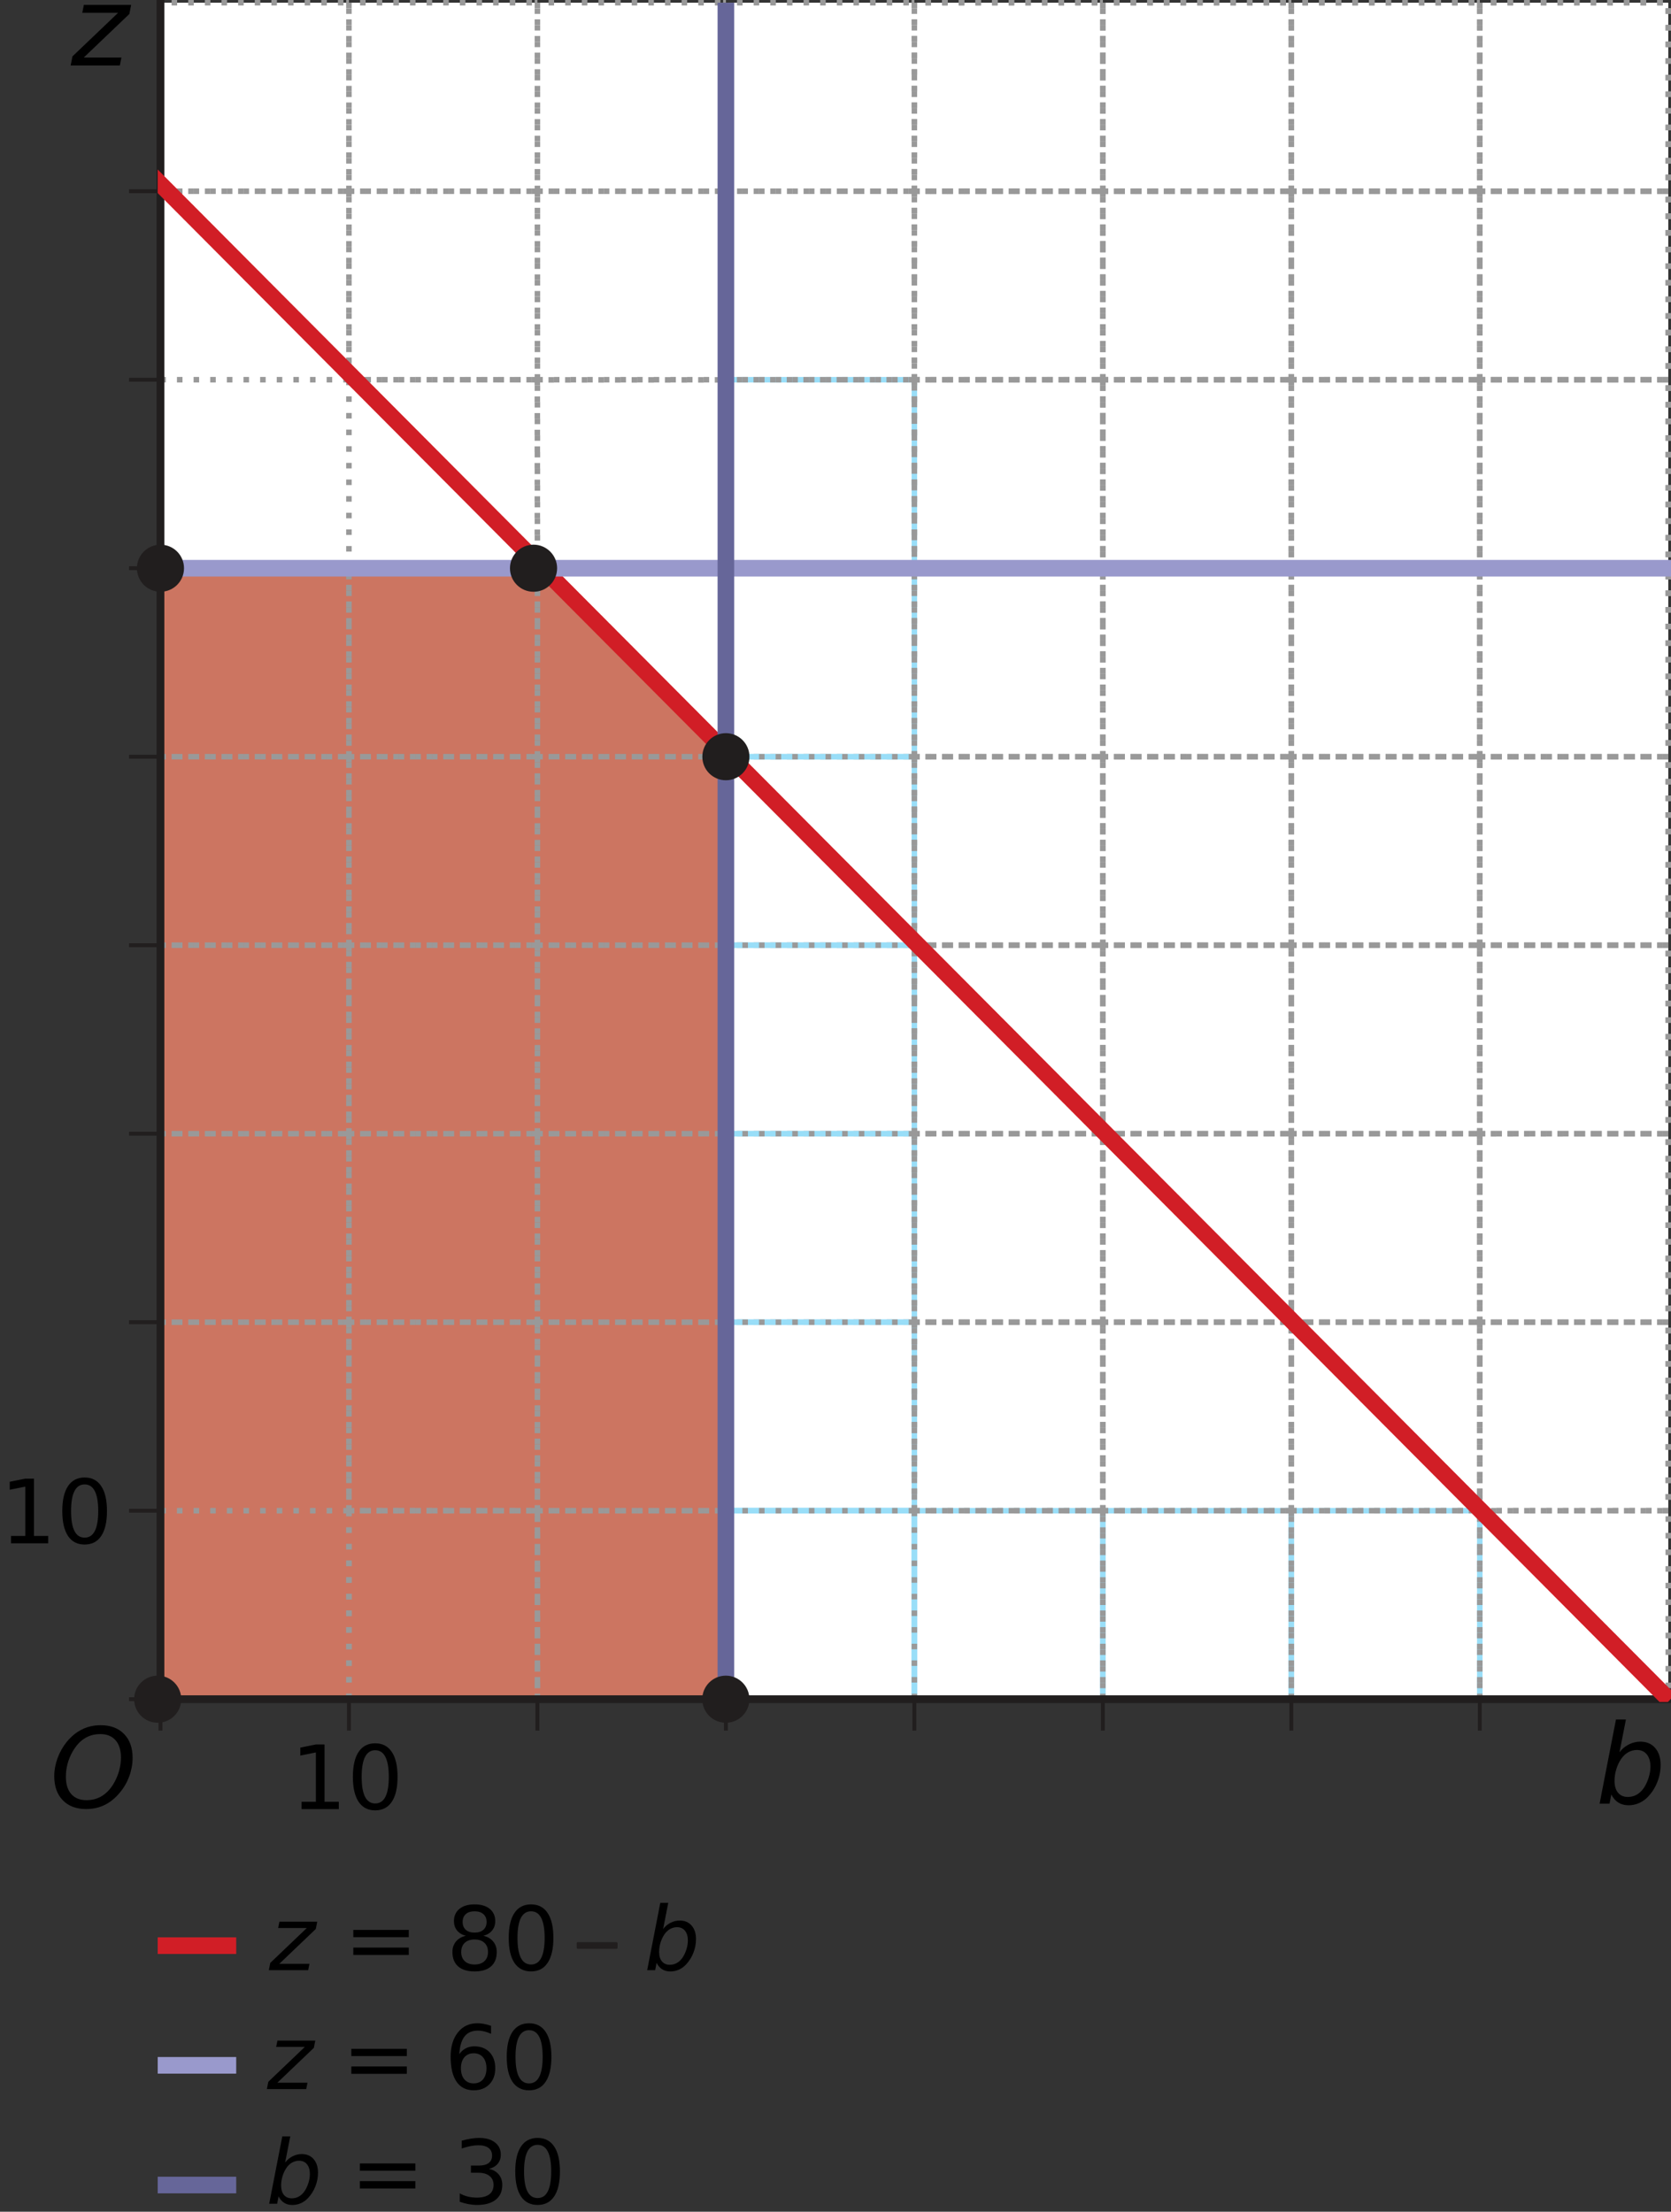 <?xml version="1.0" encoding="UTF-8" standalone="no"?>
<svg
   xmlns:dc="http://purl.org/dc/elements/1.1/"
   xmlns:cc="http://creativecommons.org/ns#"
   xmlns:rdf="http://www.w3.org/1999/02/22-rdf-syntax-ns#"
   xmlns:svg="http://www.w3.org/2000/svg"
   xmlns="http://www.w3.org/2000/svg"
   xmlns:sodipodi="http://sodipodi.sourceforge.net/DTD/sodipodi-0.dtd"
   xmlns:inkscape="http://www.inkscape.org/namespaces/inkscape"
   width="150.79pt"
   height="199.56pt"
   viewBox="0 0 150.79 199.56"
   version="1.1"
   id="svg563"
   sodipodi:docname="va-k10-ep2-t01.svg"
   inkscape:version="0.92.1 r15371">
  <rect x="0" y="0" width="150.79" height="199.56" fill="#333333" stroke="none"/>
  <sodipodi:namedview
     pagecolor="#ffffff"
     bordercolor="#666666"
     borderopacity="1"
     objecttolerance="10"
     gridtolerance="10"
     guidetolerance="10"
     inkscape:pageopacity="0"
     inkscape:pageshadow="2"
     inkscape:window-width="1920"
     inkscape:window-height="986"
     id="namedview565"
     showgrid="false"
     inkscape:zoom="3.0964616"
     inkscape:cx="103.34377"
     inkscape:cy="167.2284"
     inkscape:window-x="-11"
     inkscape:window-y="-11"
     inkscape:window-maximized="1"
     inkscape:current-layer="svg563" />
  <defs
     id="defs80">
    <clipPath
       id="clip1">
      <path
         d="M 14 0 L 150.789 0 L 150.789 154 L 14 154 Z M 14 0 "
         id="path2" />
    </clipPath>
    <clipPath
       id="clip2">
      <path
         d="M 133 136 L 150.789 136 L 150.789 154 L 133 154 Z M 133 136 "
         id="path5" />
    </clipPath>
    <clipPath
       id="clip3">
      <path
         d="M 133 136 L 150.789 136 L 150.789 154 L 133 154 Z M 133 136 "
         id="path8" />
    </clipPath>
    <clipPath
       id="clip4">
      <path
         d="M 133 119 L 150.789 119 L 150.789 137 L 133 137 Z M 133 119 "
         id="path11" />
    </clipPath>
    <clipPath
       id="clip5">
      <path
         d="M 133 119 L 150.789 119 L 150.789 137 L 133 137 Z M 133 119 "
         id="path14" />
    </clipPath>
    <clipPath
       id="clip6">
      <path
         d="M 133 102 L 150.789 102 L 150.789 120 L 133 120 Z M 133 102 "
         id="path17" />
    </clipPath>
    <clipPath
       id="clip7">
      <path
         d="M 133 102 L 150.789 102 L 150.789 120 L 133 120 Z M 133 102 "
         id="path20" />
    </clipPath>
    <clipPath
       id="clip8">
      <path
         d="M 133 85 L 150.789 85 L 150.789 103 L 133 103 Z M 133 85 "
         id="path23" />
    </clipPath>
    <clipPath
       id="clip9">
      <path
         d="M 133 85 L 150.789 85 L 150.789 103 L 133 103 Z M 133 85 "
         id="path26" />
    </clipPath>
    <clipPath
       id="clip10">
      <path
         d="M 133 68 L 150.789 68 L 150.789 86 L 133 86 Z M 133 68 "
         id="path29" />
    </clipPath>
    <clipPath
       id="clip11">
      <path
         d="M 133 68 L 150.789 68 L 150.789 86 L 133 86 Z M 133 68 "
         id="path32" />
    </clipPath>
    <clipPath
       id="clip12">
      <path
         d="M 133 51 L 150.789 51 L 150.789 69 L 133 69 Z M 133 51 "
         id="path35" />
    </clipPath>
    <clipPath
       id="clip13">
      <path
         d="M 133 51 L 150.789 51 L 150.789 69 L 133 69 Z M 133 51 "
         id="path38" />
    </clipPath>
    <clipPath
       id="clip14">
      <path
         d="M 133 34 L 150.789 34 L 150.789 52 L 133 52 Z M 133 34 "
         id="path41" />
    </clipPath>
    <clipPath
       id="clip15">
      <path
         d="M 133 34 L 150.789 34 L 150.789 52 L 133 52 Z M 133 34 "
         id="path44" />
    </clipPath>
    <clipPath
       id="clip16">
      <path
         d="M 133 17 L 150.789 17 L 150.789 35 L 133 35 Z M 133 17 "
         id="path47" />
    </clipPath>
    <clipPath
       id="clip17">
      <path
         d="M 133 17 L 150.789 17 L 150.789 35 L 133 35 Z M 133 17 "
         id="path50" />
    </clipPath>
    <clipPath
       id="clip18">
      <path
         d="M 133 0 L 150.789 0 L 150.789 18 L 133 18 Z M 133 0 "
         id="path53" />
    </clipPath>
    <clipPath
       id="clip19">
      <path
         d="M 133 0 L 150.789 0 L 150.789 18 L 133 18 Z M 133 0 "
         id="path56" />
    </clipPath>
    <clipPath
       id="clip20">
      <path
         d="M 13 152 L 150.789 152 L 150.789 154 L 13 154 Z M 13 152 "
         id="path59" />
    </clipPath>
    <clipPath
       id="clip21">
      <path
         d="M 14.23 0.246 L 150.789 0.246 L 150.789 153.566 L 14.23 153.566 Z M 14.23 0.246 "
         id="path62" />
    </clipPath>
    <clipPath
       id="clip22">
      <path
         d="M 64 0.246 L 67 0.246 L 67 153.566 L 64 153.566 Z M 64 0.246 "
         id="path65" />
    </clipPath>
    <clipPath
       id="clip23">
      <path
         d="M 14.23 50 L 150.789 50 L 150.789 53 L 14.23 53 Z M 14.23 50 "
         id="path68" />
    </clipPath>
    <clipPath
       id="clip24">
      <path
         d="M 25 192 L 29 192 L 29 199.559 L 25 199.559 Z M 25 192 "
         id="path71" />
    </clipPath>
    <clipPath
       id="clip25">
      <path
         d="M 39 193 L 43 193 L 43 199.559 L 39 199.559 Z M 39 193 "
         id="path74" />
    </clipPath>
    <clipPath
       id="clip26">
      <path
         d="M 44 193 L 48 193 L 48 199.559 L 44 199.559 Z M 44 193 "
         id="path77" />
    </clipPath>
  </defs>
  <path
     inkscape:connector-curvature="0"
     id="path340-7"
     d="m 48.803,51.366 v -17.008 h 17.008 v 17.008 z m 0,0"
     style="fill:none;stroke:#999999;stroke-width:0.5;stroke-linecap:butt;stroke-linejoin:miter;stroke-miterlimit:8.741;stroke-dasharray:0.5, 1.001;stroke-dashoffset:0;stroke-opacity:1" />
  <g
     style="clip-rule:nonzero"
     id="g84"
     clip-path="url(#clip1)">
    <path
       inkscape:connector-curvature="0"
       id="path82"
       d="M 150.543,153.316 H 14.48 V 0.246 H 150.543 V 153.316"
       style="fill:#ffffff;fill-opacity:1;fill-rule:nonzero;stroke:none" />
  </g>
  <path
     inkscape:connector-curvature="0"
     id="path86"
     d="M 14.48,51.27 V 153.316 H 65.5 V 67.762 L 48.148,51.27 H 14.48"
     style="fill:#cc7561;fill-opacity:1;fill-rule:nonzero;stroke:none" />
  <path
     inkscape:connector-curvature="0"
     id="path88"
     d="m 31.488,153.316 v -17.008 h 17.008 v 17.008 z m 0,0"
     style="fill:none;stroke:#999999;stroke-width:0.5;stroke-linecap:butt;stroke-linejoin:miter;stroke-miterlimit:10;stroke-opacity:1;stroke-dasharray:0.5, 1;stroke-dashoffset:0" />
  <path
     inkscape:connector-curvature="0"
     id="path92"
     d="m 48.496,153.316 v -17.008 h 17.008 v 17.008 z m 0,0"
     style="fill:none;stroke:#999999;stroke-width:0.5;stroke-linecap:butt;stroke-linejoin:miter;stroke-miterlimit:10;stroke-opacity:1;stroke-dasharray:0.5,1.001;stroke-dashoffset:0" />
  <path
     inkscape:connector-curvature="0"
     id="path94"
     d="m 31.488,153.316 v -17.008 h 17.008 v 17.008 z m 0,0"
     style="fill:none;stroke:#999999;stroke-width:0.5;stroke-linecap:butt;stroke-linejoin:miter;stroke-miterlimit:10;stroke-dasharray:0.5, 1.001;stroke-dashoffset:0;stroke-opacity:1" />
  <path
     inkscape:connector-curvature="0"
     id="path96"
     d="m 65.504,153.316 v -17.008 h 17.008 v 17.008 z m 0,0"
     style="fill:none;stroke:#99def8;stroke-width:0.5;stroke-linecap:butt;stroke-linejoin:miter;stroke-miterlimit:10;stroke-opacity:1" />
  <path
     inkscape:connector-curvature="0"
     id="path100"
     d="m 82.512,153.316 v -17.008 h 17.008 v 17.008 z m 0,0"
     style="fill:none;stroke:#99def8;stroke-width:0.5;stroke-linecap:butt;stroke-linejoin:miter;stroke-miterlimit:10;stroke-opacity:1" />
  <path
     inkscape:connector-curvature="0"
     id="path102"
     d="m 65.504,153.316 v -17.008 h 17.008 v 17.008 z m 0,0"
     style="fill:none;stroke:#99def8;stroke-width:0.5;stroke-linecap:butt;stroke-linejoin:miter;stroke-miterlimit:10;stroke-opacity:1" />
  <path
     inkscape:connector-curvature="0"
     id="path104"
     d="m 99.52,153.316 v -17.008 h 17.008 v 17.008 z m 0,0"
     style="fill:none;stroke:#99def8;stroke-width:0.5;stroke-linecap:butt;stroke-linejoin:miter;stroke-miterlimit:10;stroke-opacity:1" />
  <path
     inkscape:connector-curvature="0"
     id="path106"
     d="m 82.512,153.316 v -17.008 h 17.008 v 17.008 z m 0,0"
     style="fill:none;stroke:#999999;stroke-width:0.5;stroke-linecap:butt;stroke-linejoin:miter;stroke-miterlimit:8.741;stroke-opacity:1;stroke-dasharray:0.5, 1.001;stroke-dashoffset:0" />
  <path
     inkscape:connector-curvature="0"
     id="path108"
     d="m 116.527,153.316 v -17.008 h 17.008 v 17.008 z m 0,0"
     style="fill:none;stroke:#99def8;stroke-width:0.5;stroke-linecap:butt;stroke-linejoin:miter;stroke-miterlimit:10;stroke-opacity:1" />
  <path
     inkscape:connector-curvature="0"
     id="path110"
     d="m 99.52,153.316 v -17.008 h 17.008 v 17.008 z m 0,0"
     style="fill:none;stroke:#999999;stroke-width:0.5;stroke-linecap:butt;stroke-linejoin:miter;stroke-miterlimit:10;stroke-opacity:1;stroke-dasharray:0.5,1.001;stroke-dashoffset:0" />
  <path
     inkscape:connector-curvature="0"
     id="path116"
     d="m 116.527,153.316 v -17.008 h 17.008 v 17.008 z m 0,0"
     style="fill:none;stroke:#999999;stroke-width:0.5;stroke-linecap:butt;stroke-linejoin:miter;stroke-miterlimit:8.741;stroke-opacity:1;stroke-dasharray:0.5, 1.001;stroke-dashoffset:0" />
  <g
     style="clip-rule:nonzero;fill:none;stroke:#999999;stroke-width:0.5;stroke-miterlimit:8.741;stroke-dasharray:0.5, 1.001;stroke-dashoffset:0;stroke-opacity:1"
     id="g120"
     clip-path="url(#clip3)">
    <path
       inkscape:connector-curvature="0"
       id="path118"
       transform="matrix(0.1,0,0,-0.1,0,199.56)"
       d="m 1335.352,462.436 v 170.078 h 170.078 V 462.436 Z m 0,0"
       style="fill:none;stroke:#999999;stroke-width:5.003;stroke-linecap:butt;stroke-linejoin:miter;stroke-miterlimit:8.741;stroke-dasharray:5.003, 10.005;stroke-dashoffset:0;stroke-opacity:1" />
  </g>
  <path
     inkscape:connector-curvature="0"
     id="path124"
     d="m 14.48,136.309 v -17.008 h 17.008 v 17.008 z m 0,0"
     style="fill:none;stroke:#999999;stroke-width:0.5;stroke-linecap:butt;stroke-linejoin:miter;stroke-miterlimit:10;stroke-opacity:1;stroke-dasharray:0.5,1.001;stroke-dashoffset:0" />
  <path
     inkscape:connector-curvature="0"
     id="path128"
     d="m 31.488,136.309 v -17.008 h 17.008 v 17.008 z m 0,0"
     style="fill:none;stroke:#999999;stroke-width:0.5;stroke-linecap:butt;stroke-linejoin:miter;stroke-miterlimit:10;stroke-dasharray:0.5, 1.001;stroke-dashoffset:0;stroke-opacity:1" />
  <path
     inkscape:connector-curvature="0"
     id="path130"
     d="m 65.504,136.309 v -17.008 h 17.008 v 17.008 z m 0,0"
     style="fill:none;stroke:#99def8;stroke-width:0.5;stroke-linecap:butt;stroke-linejoin:miter;stroke-miterlimit:10;stroke-opacity:1" />
  <path
     inkscape:connector-curvature="0"
     id="path132"
     d="m 48.496,136.309 v -17.008 h 17.008 v 17.008 z m 0,0"
     style="fill:none;stroke:#999999;stroke-width:0.5;stroke-linecap:butt;stroke-linejoin:miter;stroke-miterlimit:10;stroke-dasharray:0.5, 1.001;stroke-dashoffset:0;stroke-opacity:1" />
  <path
     inkscape:connector-curvature="0"
     id="path134"
     d="m 82.512,136.309 v -17.008 h 17.008 v 17.008 z m 0,0"
     style="fill:none;stroke:#999999;stroke-width:0.5;stroke-linecap:butt;stroke-linejoin:miter;stroke-miterlimit:8.741;stroke-opacity:1;stroke-dasharray:0.5, 1.001;stroke-dashoffset:0" />
  <path
     inkscape:connector-curvature="0"
     id="path136"
     d="m 65.504,136.309 v -17.008 h 17.008 v 17.008 z m 0,0"
     style="fill:none;stroke:#999999;stroke-width:0.5;stroke-linecap:butt;stroke-linejoin:miter;stroke-miterlimit:8.741;stroke-opacity:1;stroke-dasharray:0.5, 1.001;stroke-dashoffset:0" />
  <path
     inkscape:connector-curvature="0"
     id="path138"
     d="m 99.52,136.309 v -17.008 h 17.008 v 17.008 z m 0,0"
     style="fill:none;stroke:#999999;stroke-width:0.5;stroke-linecap:butt;stroke-linejoin:miter;stroke-miterlimit:8.741;stroke-opacity:1;stroke-dasharray:0.5, 1.001;stroke-dashoffset:0" />
  <path
     inkscape:connector-curvature="0"
     id="path140"
     d="m 82.512,136.309 v -17.008 h 17.008 v 17.008 z m 0,0"
     style="fill:none;stroke:#999999;stroke-width:0.5;stroke-linecap:butt;stroke-linejoin:miter;stroke-miterlimit:8.741;stroke-opacity:1;stroke-dasharray:0.5, 1.001;stroke-dashoffset:0" />
  <path
     inkscape:connector-curvature="0"
     id="path142"
     d="m 116.527,136.309 v -17.008 h 17.008 v 17.008 z m 0,0"
     style="fill:none;stroke:#999999;stroke-width:0.5;stroke-linecap:butt;stroke-linejoin:miter;stroke-miterlimit:8.741;stroke-opacity:1;stroke-dasharray:0.5, 1.001;stroke-dashoffset:0" />
  <path
     inkscape:connector-curvature="0"
     id="path144"
     d="m 99.52,136.309 v -17.008 h 17.008 v 17.008 z m 0,0"
     style="fill:none;stroke:#999999;stroke-width:0.5;stroke-linecap:butt;stroke-linejoin:miter;stroke-miterlimit:8.741;stroke-opacity:1;stroke-dasharray:0.5, 1.001;stroke-dashoffset:0" />
  <g
     style="clip-rule:nonzero;stroke:#999999;stroke-opacity:1;stroke-width:0.5;stroke-miterlimit:8.741;stroke-dasharray:0.5, 1.001;stroke-dashoffset:0;fill:none"
     id="g148"
     clip-path="url(#clip4)">
    <path
       inkscape:connector-curvature="0"
       id="path146"
       transform="matrix(0.1,0,0,-0.1,0,199.56)"
       d="m 1335.352,632.514 v 170.078 h 170.078 V 632.514 Z m 0,0"
       style="fill:none;stroke:#999999;stroke-width:5.003;stroke-linecap:butt;stroke-linejoin:miter;stroke-miterlimit:8.741;stroke-opacity:1;stroke-dasharray:5.003, 10.005;stroke-dashoffset:0" />
  </g>
  <path
     inkscape:connector-curvature="0"
     id="path150"
     d="m 116.527,136.309 v -17.008 h 17.008 v 17.008 z m 0,0"
     style="fill:none;stroke:#999999;stroke-width:0.5;stroke-linecap:butt;stroke-linejoin:miter;stroke-miterlimit:8.741;stroke-opacity:1;stroke-dasharray:0.5, 1.001;stroke-dashoffset:0" />
  <g
     style="clip-rule:nonzero;stroke:#999999;stroke-opacity:1;stroke-width:0.5;stroke-miterlimit:8.741;stroke-dasharray:0.5, 1.001;stroke-dashoffset:0;fill:none"
     id="g154"
     clip-path="url(#clip5)">
    <path
       inkscape:connector-curvature="0"
       id="path152"
       transform="matrix(0.1,0,0,-0.1,0,199.56)"
       d="m 1335.352,632.514 v 170.078 h 170.078 V 632.514 Z m 0,0"
       style="fill:none;stroke:#999999;stroke-width:5.003;stroke-linecap:butt;stroke-linejoin:miter;stroke-miterlimit:8.741;stroke-opacity:1;stroke-dasharray:5.003, 10.005;stroke-dashoffset:0" />
  </g>
  <path
     inkscape:connector-curvature="0"
     id="path158"
     d="m 14.48,119.301 v -17.008 h 17.008 v 17.008 z m 0,0"
     style="fill:none;stroke:#999999;stroke-width:0.5;stroke-linecap:butt;stroke-linejoin:miter;stroke-miterlimit:10;stroke-opacity:1;stroke-dasharray:0.5,1.001;stroke-dashoffset:0" />
  <path
     inkscape:connector-curvature="0"
     id="path162"
     d="m 31.488,119.301 v -17.008 h 17.008 v 17.008 z m 0,0"
     style="fill:none;stroke:#999999;stroke-width:0.5;stroke-linecap:butt;stroke-linejoin:miter;stroke-miterlimit:10;stroke-dasharray:0.5, 1.001;stroke-dashoffset:0;stroke-opacity:1" />
  <path
     inkscape:connector-curvature="0"
     id="path164"
     d="m 65.504,119.301 v -17.008 h 17.008 v 17.008 z m 0,0"
     style="fill:none;stroke:#99def8;stroke-width:0.5;stroke-linecap:butt;stroke-linejoin:miter;stroke-miterlimit:10;stroke-opacity:1" />
  <path
     inkscape:connector-curvature="0"
     id="path166"
     d="m 48.496,119.301 v -17.008 h 17.008 v 17.008 z m 0,0"
     style="fill:none;stroke:#999999;stroke-width:0.5;stroke-linecap:butt;stroke-linejoin:miter;stroke-miterlimit:10;stroke-dasharray:0.5, 1.001;stroke-dashoffset:0;stroke-opacity:1" />
  <path
     inkscape:connector-curvature="0"
     id="path168"
     d="m 82.512,119.301 v -17.008 h 17.008 v 17.008 z m 0,0"
     style="fill:none;stroke:#999999;stroke-width:0.5;stroke-linecap:butt;stroke-linejoin:miter;stroke-miterlimit:8.741;stroke-opacity:1;stroke-dasharray:0.5, 1.001;stroke-dashoffset:0" />
  <path
     inkscape:connector-curvature="0"
     id="path170"
     d="m 65.504,119.301 v -17.008 h 17.008 v 17.008 z m 0,0"
     style="fill:none;stroke:#999999;stroke-width:0.5;stroke-linecap:butt;stroke-linejoin:miter;stroke-miterlimit:8.741;stroke-opacity:1;stroke-dasharray:0.5, 1.001;stroke-dashoffset:0" />
  <path
     inkscape:connector-curvature="0"
     id="path172"
     d="m 99.52,119.301 v -17.008 h 17.008 v 17.008 z m 0,0"
     style="fill:none;stroke:#999999;stroke-width:0.5;stroke-linecap:butt;stroke-linejoin:miter;stroke-miterlimit:8.741;stroke-opacity:1;stroke-dasharray:0.5, 1.001;stroke-dashoffset:0" />
  <path
     inkscape:connector-curvature="0"
     id="path174"
     d="m 82.512,119.301 v -17.008 h 17.008 v 17.008 z m 0,0"
     style="fill:none;stroke:#999999;stroke-width:0.5;stroke-linecap:butt;stroke-linejoin:miter;stroke-miterlimit:8.741;stroke-opacity:1;stroke-dasharray:0.5, 1.001;stroke-dashoffset:0" />
  <path
     inkscape:connector-curvature="0"
     id="path176"
     d="m 116.527,119.301 v -17.008 h 17.008 v 17.008 z m 0,0"
     style="fill:none;stroke:#999999;stroke-width:0.5;stroke-linecap:butt;stroke-linejoin:miter;stroke-miterlimit:8.741;stroke-opacity:1;stroke-dasharray:0.5, 1.001;stroke-dashoffset:0" />
  <path
     inkscape:connector-curvature="0"
     id="path178"
     d="m 99.52,119.301 v -17.008 h 17.008 v 17.008 z m 0,0"
     style="fill:none;stroke:#999999;stroke-width:0.5;stroke-linecap:butt;stroke-linejoin:miter;stroke-miterlimit:8.741;stroke-opacity:1;stroke-dasharray:0.5, 1.001;stroke-dashoffset:0" />
  <g
     style="clip-rule:nonzero;stroke:#999999;stroke-opacity:1;stroke-width:0.5;stroke-miterlimit:8.741;stroke-dasharray:0.5, 1.001;stroke-dashoffset:0;fill:none"
     id="g182"
     clip-path="url(#clip6)">
    <path
       inkscape:connector-curvature="0"
       id="path180"
       transform="matrix(0.1,0,0,-0.1,0,199.56)"
       d="m 1335.352,802.592 v 170.078 h 170.078 V 802.592 Z m 0,0"
       style="fill:none;stroke:#999999;stroke-width:5.003;stroke-linecap:butt;stroke-linejoin:miter;stroke-miterlimit:8.741;stroke-opacity:1;stroke-dasharray:5.003, 10.005;stroke-dashoffset:0" />
  </g>
  <path
     inkscape:connector-curvature="0"
     id="path184"
     d="m 116.527,119.301 v -17.008 h 17.008 v 17.008 z m 0,0"
     style="fill:none;stroke:#999999;stroke-width:0.5;stroke-linecap:butt;stroke-linejoin:miter;stroke-miterlimit:8.741;stroke-opacity:1;stroke-dasharray:0.5, 1.001;stroke-dashoffset:0" />
  <g
     style="clip-rule:nonzero;stroke:#999999;stroke-opacity:1;stroke-width:0.5;stroke-miterlimit:8.741;stroke-dasharray:0.5, 1.001;stroke-dashoffset:0;fill:none"
     id="g188"
     clip-path="url(#clip7)">
    <path
       inkscape:connector-curvature="0"
       id="path186"
       transform="matrix(0.1,0,0,-0.1,0,199.56)"
       d="m 1335.352,802.592 v 170.078 h 170.078 V 802.592 Z m 0,0"
       style="fill:none;stroke:#999999;stroke-width:5.003;stroke-linecap:butt;stroke-linejoin:miter;stroke-miterlimit:8.741;stroke-opacity:1;stroke-dasharray:5.003, 10.005;stroke-dashoffset:0" />
  </g>
  <path
     inkscape:connector-curvature="0"
     id="path192"
     d="M 14.48,102.293 V 85.285 h 17.008 v 17.008 z m 0,0"
     style="fill:none;stroke:#999999;stroke-width:0.5;stroke-linecap:butt;stroke-linejoin:miter;stroke-miterlimit:10;stroke-opacity:1;stroke-dasharray:0.5,1.001;stroke-dashoffset:0" />
  <path
     inkscape:connector-curvature="0"
     id="path196"
     d="M 31.488,102.293 V 85.285 h 17.008 v 17.008 z m 0,0"
     style="fill:none;stroke:#999999;stroke-width:0.5;stroke-linecap:butt;stroke-linejoin:miter;stroke-miterlimit:10;stroke-dasharray:0.5, 1.001;stroke-dashoffset:0;stroke-opacity:1" />
  <path
     inkscape:connector-curvature="0"
     id="path198"
     d="M 65.504,102.293 V 85.285 h 17.008 v 17.008 z m 0,0"
     style="fill:none;stroke:#99def8;stroke-width:0.5;stroke-linecap:butt;stroke-linejoin:miter;stroke-miterlimit:10;stroke-opacity:1" />
  <path
     inkscape:connector-curvature="0"
     id="path200"
     d="M 48.496,102.293 V 85.285 h 17.008 v 17.008 z m 0,0"
     style="fill:none;stroke:#999999;stroke-width:0.5;stroke-linecap:butt;stroke-linejoin:miter;stroke-miterlimit:10;stroke-dasharray:0.5, 1.001;stroke-dashoffset:0;stroke-opacity:1" />
  <path
     inkscape:connector-curvature="0"
     id="path202"
     d="M 82.512,102.293 V 85.285 h 17.008 v 17.008 z m 0,0"
     style="fill:none;stroke:#999999;stroke-width:0.5;stroke-linecap:butt;stroke-linejoin:miter;stroke-miterlimit:8.741;stroke-opacity:1;stroke-dasharray:0.5, 1.001;stroke-dashoffset:0" />
  <path
     inkscape:connector-curvature="0"
     id="path204"
     d="M 65.504,102.293 V 85.285 h 17.008 v 17.008 z m 0,0"
     style="fill:none;stroke:#999999;stroke-width:0.5;stroke-linecap:butt;stroke-linejoin:miter;stroke-miterlimit:8.741;stroke-opacity:1;stroke-dasharray:0.5, 1.001;stroke-dashoffset:0" />
  <path
     inkscape:connector-curvature="0"
     id="path206"
     d="M 99.52,102.293 V 85.285 h 17.008 v 17.008 z m 0,0"
     style="fill:none;stroke:#999999;stroke-width:0.5;stroke-linecap:butt;stroke-linejoin:miter;stroke-miterlimit:8.741;stroke-opacity:1;stroke-dasharray:0.5, 1.001;stroke-dashoffset:0" />
  <path
     inkscape:connector-curvature="0"
     id="path208"
     d="M 82.512,102.293 V 85.285 h 17.008 v 17.008 z m 0,0"
     style="fill:none;stroke:#999999;stroke-width:0.5;stroke-linecap:butt;stroke-linejoin:miter;stroke-miterlimit:8.741;stroke-opacity:1;stroke-dasharray:0.5, 1.001;stroke-dashoffset:0" />
  <path
     inkscape:connector-curvature="0"
     id="path210"
     d="M 116.527,102.293 V 85.285 h 17.008 v 17.008 z m 0,0"
     style="fill:none;stroke:#999999;stroke-width:0.5;stroke-linecap:butt;stroke-linejoin:miter;stroke-miterlimit:8.741;stroke-opacity:1;stroke-dasharray:0.5, 1.001;stroke-dashoffset:0" />
  <path
     inkscape:connector-curvature="0"
     id="path212"
     d="M 99.52,102.293 V 85.285 h 17.008 v 17.008 z m 0,0"
     style="fill:none;stroke:#999999;stroke-width:0.5;stroke-linecap:butt;stroke-linejoin:miter;stroke-miterlimit:8.741;stroke-opacity:1;stroke-dasharray:0.5, 1.001;stroke-dashoffset:0" />
  <g
     style="clip-rule:nonzero;stroke:#999999;stroke-opacity:1;stroke-width:0.5;stroke-miterlimit:8.741;stroke-dasharray:0.5, 1.001;stroke-dashoffset:0;fill:none"
     id="g216"
     clip-path="url(#clip8)">
    <path
       inkscape:connector-curvature="0"
       id="path214"
       transform="matrix(0.1,0,0,-0.1,0,199.56)"
       d="m 1335.352,972.67 v 170.078 h 170.078 V 972.67 Z m 0,0"
       style="fill:none;stroke:#999999;stroke-width:5.003;stroke-linecap:butt;stroke-linejoin:miter;stroke-miterlimit:8.741;stroke-opacity:1;stroke-dasharray:5.003, 10.005;stroke-dashoffset:0" />
  </g>
  <path
     inkscape:connector-curvature="0"
     id="path218"
     d="M 116.527,102.293 V 85.285 h 17.008 v 17.008 z m 0,0"
     style="fill:none;stroke:#999999;stroke-width:0.5;stroke-linecap:butt;stroke-linejoin:miter;stroke-miterlimit:8.741;stroke-opacity:1;stroke-dasharray:0.5, 1.001;stroke-dashoffset:0" />
  <g
     style="clip-rule:nonzero;stroke:#999999;stroke-opacity:1;stroke-width:0.5;stroke-miterlimit:8.741;stroke-dasharray:0.5, 1.001;stroke-dashoffset:0;fill:none"
     id="g222"
     clip-path="url(#clip9)">
    <path
       inkscape:connector-curvature="0"
       id="path220"
       transform="matrix(0.1,0,0,-0.1,0,199.56)"
       d="m 1335.352,972.67 v 170.078 h 170.078 V 972.67 Z m 0,0"
       style="fill:none;stroke:#999999;stroke-width:5.003;stroke-linecap:butt;stroke-linejoin:miter;stroke-miterlimit:8.741;stroke-opacity:1;stroke-dasharray:5.003, 10.005;stroke-dashoffset:0" />
  </g>
  <path
     inkscape:connector-curvature="0"
     id="path226"
     d="M 14.48,85.285 V 68.277 h 17.008 v 17.008 z m 0,0"
     style="fill:none;stroke:#999999;stroke-width:0.5;stroke-linecap:butt;stroke-linejoin:miter;stroke-miterlimit:10;stroke-opacity:1;stroke-dasharray:0.5,1.001;stroke-dashoffset:0" />
  <path
     inkscape:connector-curvature="0"
     id="path230"
     d="M 31.488,85.285 V 68.277 h 17.008 v 17.008 z m 0,0"
     style="fill:none;stroke:#999999;stroke-width:0.5;stroke-linecap:butt;stroke-linejoin:miter;stroke-miterlimit:10;stroke-dasharray:0.5, 1.001;stroke-dashoffset:0;stroke-opacity:1" />
  <path
     inkscape:connector-curvature="0"
     id="path232"
     d="M 65.504,85.285 V 68.277 h 17.008 v 17.008 z m 0,0"
     style="fill:none;stroke:#99def8;stroke-width:0.5;stroke-linecap:butt;stroke-linejoin:miter;stroke-miterlimit:10;stroke-opacity:1" />
  <path
     inkscape:connector-curvature="0"
     id="path234"
     d="M 48.496,85.285 V 68.277 h 17.008 v 17.008 z m 0,0"
     style="fill:none;stroke:#999999;stroke-width:0.5;stroke-linecap:butt;stroke-linejoin:miter;stroke-miterlimit:10;stroke-dasharray:0.5, 1.001;stroke-dashoffset:0;stroke-opacity:1" />
  <path
     inkscape:connector-curvature="0"
     id="path236"
     d="M 82.512,85.285 V 68.277 h 17.008 v 17.008 z m 0,0"
     style="fill:none;stroke:#999999;stroke-width:0.5;stroke-linecap:butt;stroke-linejoin:miter;stroke-miterlimit:8.741;stroke-opacity:1;stroke-dasharray:0.5, 1.001;stroke-dashoffset:0" />
  <path
     inkscape:connector-curvature="0"
     id="path238"
     d="M 65.504,85.285 V 68.277 h 17.008 v 17.008 z m 0,0"
     style="fill:none;stroke:#999999;stroke-width:0.5;stroke-linecap:butt;stroke-linejoin:miter;stroke-miterlimit:8.741;stroke-opacity:1;stroke-dasharray:0.5, 1.001;stroke-dashoffset:0" />
  <path
     inkscape:connector-curvature="0"
     id="path240"
     d="M 99.52,85.285 V 68.277 h 17.008 v 17.008 z m 0,0"
     style="fill:none;stroke:#999999;stroke-width:0.5;stroke-linecap:butt;stroke-linejoin:miter;stroke-miterlimit:8.741;stroke-opacity:1;stroke-dasharray:0.5, 1.001;stroke-dashoffset:0" />
  <path
     inkscape:connector-curvature="0"
     id="path242"
     d="M 82.512,85.285 V 68.277 h 17.008 v 17.008 z m 0,0"
     style="fill:none;stroke:#999999;stroke-width:0.5;stroke-linecap:butt;stroke-linejoin:miter;stroke-miterlimit:8.741;stroke-opacity:1;stroke-dasharray:0.5, 1.001;stroke-dashoffset:0" />
  <path
     inkscape:connector-curvature="0"
     id="path244"
     d="M 116.527,85.285 V 68.277 h 17.008 v 17.008 z m 0,0"
     style="fill:none;stroke:#999999;stroke-width:0.5;stroke-linecap:butt;stroke-linejoin:miter;stroke-miterlimit:8.741;stroke-opacity:1;stroke-dasharray:0.5, 1.001;stroke-dashoffset:0" />
  <path
     inkscape:connector-curvature="0"
     id="path246"
     d="M 99.52,85.285 V 68.277 h 17.008 v 17.008 z m 0,0"
     style="fill:none;stroke:#999999;stroke-width:0.5;stroke-linecap:butt;stroke-linejoin:miter;stroke-miterlimit:8.741;stroke-opacity:1;stroke-dasharray:0.5, 1.001;stroke-dashoffset:0" />
  <g
     style="clip-rule:nonzero;stroke:#999999;stroke-opacity:1;stroke-width:0.5;stroke-miterlimit:8.741;stroke-dasharray:0.5, 1.001;stroke-dashoffset:0;fill:none"
     id="g250"
     clip-path="url(#clip10)">
    <path
       inkscape:connector-curvature="0"
       id="path248"
       transform="matrix(0.1,0,0,-0.1,0,199.56)"
       d="m 1335.352,1142.748 v 170.078 h 170.078 v -170.078 z m 0,0"
       style="fill:none;stroke:#999999;stroke-width:5.003;stroke-linecap:butt;stroke-linejoin:miter;stroke-miterlimit:8.741;stroke-opacity:1;stroke-dasharray:5.003, 10.005;stroke-dashoffset:0" />
  </g>
  <path
     inkscape:connector-curvature="0"
     id="path252"
     d="M 116.527,85.285 V 68.277 h 17.008 v 17.008 z m 0,0"
     style="fill:none;stroke:#999999;stroke-width:0.5;stroke-linecap:butt;stroke-linejoin:miter;stroke-miterlimit:8.741;stroke-opacity:1;stroke-dasharray:0.5, 1.001;stroke-dashoffset:0" />
  <g
     style="clip-rule:nonzero;stroke:#999999;stroke-opacity:1;stroke-width:0.5;stroke-miterlimit:8.741;stroke-dasharray:0.5, 1.001;stroke-dashoffset:0;fill:none"
     id="g256"
     clip-path="url(#clip11)">
    <path
       inkscape:connector-curvature="0"
       id="path254"
       transform="matrix(0.1,0,0,-0.1,0,199.56)"
       d="m 1335.352,1142.748 v 170.078 h 170.078 v -170.078 z m 0,0"
       style="fill:none;stroke:#999999;stroke-width:5.003;stroke-linecap:butt;stroke-linejoin:miter;stroke-miterlimit:8.741;stroke-opacity:1;stroke-dasharray:5.003, 10.005;stroke-dashoffset:0" />
  </g>
  <path
     inkscape:connector-curvature="0"
     id="path260"
     d="M 14.48,68.277 V 51.27 h 17.008 v 17.008 z m 0,0"
     style="fill:none;stroke:#999999;stroke-width:0.5;stroke-linecap:butt;stroke-linejoin:miter;stroke-miterlimit:10;stroke-opacity:1;stroke-dasharray:0.5,1.001;stroke-dashoffset:0" />
  <path
     inkscape:connector-curvature="0"
     id="path264"
     d="M 31.488,68.277 V 51.27 h 17.008 v 17.008 z m 0,0"
     style="fill:none;stroke:#999999;stroke-width:0.5;stroke-linecap:butt;stroke-linejoin:miter;stroke-miterlimit:10;stroke-dasharray:0.5, 1.001;stroke-dashoffset:0;stroke-opacity:1" />
  <path
     inkscape:connector-curvature="0"
     id="path266"
     d="M 65.504,68.277 V 51.27 h 17.008 v 17.008 z m 0,0"
     style="fill:none;stroke:#99def8;stroke-width:0.5;stroke-linecap:butt;stroke-linejoin:miter;stroke-miterlimit:10;stroke-opacity:1" />
  <path
     inkscape:connector-curvature="0"
     id="path268"
     d="M 48.496,68.277 V 51.27 h 17.008 v 17.008 z m 0,0"
     style="fill:none;stroke:#999999;stroke-width:0.5;stroke-linecap:butt;stroke-linejoin:miter;stroke-miterlimit:10;stroke-dasharray:0.5, 1.001;stroke-dashoffset:0;stroke-opacity:1" />
  <path
     inkscape:connector-curvature="0"
     id="path270"
     d="M 82.512,68.277 V 51.27 h 17.008 v 17.008 z m 0,0"
     style="fill:none;stroke:#999999;stroke-width:0.5;stroke-linecap:butt;stroke-linejoin:miter;stroke-miterlimit:8.741;stroke-opacity:1;stroke-dasharray:0.5, 1.001;stroke-dashoffset:0" />
  <path
     inkscape:connector-curvature="0"
     id="path272"
     d="M 65.504,68.277 V 51.27 h 17.008 v 17.008 z m 0,0"
     style="fill:none;stroke:#999999;stroke-width:0.5;stroke-linecap:butt;stroke-linejoin:miter;stroke-miterlimit:8.741;stroke-opacity:1;stroke-dasharray:0.5, 1.001;stroke-dashoffset:0" />
  <path
     inkscape:connector-curvature="0"
     id="path274"
     d="M 99.52,68.277 V 51.27 h 17.008 v 17.008 z m 0,0"
     style="fill:none;stroke:#999999;stroke-width:0.5;stroke-linecap:butt;stroke-linejoin:miter;stroke-miterlimit:8.741;stroke-opacity:1;stroke-dasharray:0.5, 1.001;stroke-dashoffset:0" />
  <path
     inkscape:connector-curvature="0"
     id="path276"
     d="M 82.512,68.277 V 51.27 h 17.008 v 17.008 z m 0,0"
     style="fill:none;stroke:#999999;stroke-width:0.5;stroke-linecap:butt;stroke-linejoin:miter;stroke-miterlimit:8.741;stroke-opacity:1;stroke-dasharray:0.5, 1.001;stroke-dashoffset:0" />
  <path
     inkscape:connector-curvature="0"
     id="path278"
     d="M 116.527,68.277 V 51.27 h 17.008 v 17.008 z m 0,0"
     style="fill:none;stroke:#999999;stroke-width:0.5;stroke-linecap:butt;stroke-linejoin:miter;stroke-miterlimit:8.741;stroke-opacity:1;stroke-dasharray:0.5, 1.001;stroke-dashoffset:0" />
  <path
     inkscape:connector-curvature="0"
     id="path280"
     d="M 99.52,68.277 V 51.27 h 17.008 v 17.008 z m 0,0"
     style="fill:none;stroke:#999999;stroke-width:0.5;stroke-linecap:butt;stroke-linejoin:miter;stroke-miterlimit:8.741;stroke-opacity:1;stroke-dasharray:0.5, 1.001;stroke-dashoffset:0" />
  <g
     style="clip-rule:nonzero;stroke:#999999;stroke-opacity:1;stroke-width:0.5;stroke-miterlimit:8.741;stroke-dasharray:0.5, 1.001;stroke-dashoffset:0;fill:none"
     id="g284"
     clip-path="url(#clip12)">
    <path
       inkscape:connector-curvature="0"
       id="path282"
       transform="matrix(0.1,0,0,-0.1,0,199.56)"
       d="m 1335.352,1312.827 v 170.078 h 170.078 v -170.078 z m 0,0"
       style="fill:none;stroke:#999999;stroke-width:5.003;stroke-linecap:butt;stroke-linejoin:miter;stroke-miterlimit:8.741;stroke-opacity:1;stroke-dasharray:5.003, 10.005;stroke-dashoffset:0" />
  </g>
  <path
     inkscape:connector-curvature="0"
     id="path286"
     d="M 116.527,68.277 V 51.27 h 17.008 v 17.008 z m 0,0"
     style="fill:none;stroke:#999999;stroke-width:0.5;stroke-linecap:butt;stroke-linejoin:miter;stroke-miterlimit:8.741;stroke-opacity:1;stroke-dasharray:0.5, 1.001;stroke-dashoffset:0" />
  <g
     style="clip-rule:nonzero;stroke:#999999;stroke-opacity:1;stroke-width:0.5;stroke-miterlimit:8.741;stroke-dasharray:0.5, 1.001;stroke-dashoffset:0;fill:none"
     id="g290"
     clip-path="url(#clip13)">
    <path
       inkscape:connector-curvature="0"
       id="path288"
       transform="matrix(0.1,0,0,-0.1,0,199.56)"
       d="m 1335.352,1312.827 v 170.078 h 170.078 v -170.078 z m 0,0"
       style="fill:none;stroke:#999999;stroke-width:5.003;stroke-linecap:butt;stroke-linejoin:miter;stroke-miterlimit:8.741;stroke-opacity:1;stroke-dasharray:5.003, 10.005;stroke-dashoffset:0" />
  </g>
  <path
     inkscape:connector-curvature="0"
     id="path298"
     d="M 31.488,51.27 V 34.262 h 17.008 v 17.008 z m 0,0"
     style="fill:none;stroke:#999999;stroke-width:0.5;stroke-linecap:butt;stroke-linejoin:miter;stroke-miterlimit:8.741;stroke-dasharray:0.5, 1.001;stroke-dashoffset:0;stroke-opacity:1" />
  <path
     inkscape:connector-curvature="0"
     id="path300"
     d="M 65.504,51.27 V 34.262 h 17.008 v 17.008 z m 0,0"
     style="fill:none;stroke:#99def8;stroke-width:0.5;stroke-linecap:butt;stroke-linejoin:miter;stroke-miterlimit:10;stroke-opacity:1" />
  <path
     inkscape:connector-curvature="0"
     id="path304"
     d="M 82.512,51.27 V 34.262 h 17.008 v 17.008 z m 0,0"
     style="fill:none;stroke:#999999;stroke-width:0.5;stroke-linecap:butt;stroke-linejoin:miter;stroke-miterlimit:8.741;stroke-opacity:1;stroke-dasharray:0.5, 1.001;stroke-dashoffset:0" />
  <path
     inkscape:connector-curvature="0"
     id="path306"
     d="M 65.504,51.27 V 34.262 h 17.008 v 17.008 z m 0,0"
     style="fill:none;stroke:#999999;stroke-width:0.5;stroke-linecap:butt;stroke-linejoin:miter;stroke-miterlimit:10;stroke-opacity:1;stroke-dasharray:0.5, 1;stroke-dashoffset:0" />
  <path
     inkscape:connector-curvature="0"
     id="path308"
     d="M 99.52,51.27 V 34.262 h 17.008 v 17.008 z m 0,0"
     style="fill:none;stroke:#999999;stroke-width:0.5;stroke-linecap:butt;stroke-linejoin:miter;stroke-miterlimit:8.741;stroke-opacity:1;stroke-dasharray:0.5, 1.001;stroke-dashoffset:0" />
  <path
     inkscape:connector-curvature="0"
     id="path310"
     d="M 82.512,51.27 V 34.262 h 17.008 v 17.008 z m 0,0"
     style="fill:none;stroke:#999999;stroke-width:0.5;stroke-linecap:butt;stroke-linejoin:miter;stroke-miterlimit:8.741;stroke-opacity:1;stroke-dasharray:0.5, 1.001;stroke-dashoffset:0" />
  <path
     inkscape:connector-curvature="0"
     id="path312"
     d="M 116.527,51.27 V 34.262 h 17.008 v 17.008 z m 0,0"
     style="fill:none;stroke:#999999;stroke-width:0.5;stroke-linecap:butt;stroke-linejoin:miter;stroke-miterlimit:8.741;stroke-opacity:1;stroke-dasharray:0.5, 1.001;stroke-dashoffset:0" />
  <path
     inkscape:connector-curvature="0"
     id="path314"
     d="M 99.52,51.27 V 34.262 h 17.008 v 17.008 z m 0,0"
     style="fill:none;stroke:#999999;stroke-width:0.5;stroke-linecap:butt;stroke-linejoin:miter;stroke-miterlimit:8.741;stroke-opacity:1;stroke-dasharray:0.5, 1.001;stroke-dashoffset:0" />
  <g
     style="clip-rule:nonzero;stroke:#999999;stroke-opacity:1;stroke-width:0.5;stroke-miterlimit:8.741;stroke-dasharray:0.5, 1.001;stroke-dashoffset:0;fill:none"
     id="g318"
     clip-path="url(#clip14)">
    <path
       inkscape:connector-curvature="0"
       id="path316"
       transform="matrix(0.1,0,0,-0.1,0,199.56)"
       d="m 1335.352,1482.905 v 170.078 h 170.078 v -170.078 z m 0,0"
       style="fill:none;stroke:#999999;stroke-width:5.003;stroke-linecap:butt;stroke-linejoin:miter;stroke-miterlimit:8.741;stroke-opacity:1;stroke-dasharray:5.003, 10.005;stroke-dashoffset:0" />
  </g>
  <path
     inkscape:connector-curvature="0"
     id="path320"
     d="M 116.527,51.27 V 34.262 h 17.008 v 17.008 z m 0,0"
     style="fill:none;stroke:#999999;stroke-width:0.5;stroke-linecap:butt;stroke-linejoin:miter;stroke-miterlimit:8.741;stroke-opacity:1;stroke-dasharray:0.5, 1.001;stroke-dashoffset:0" />
  <g
     style="clip-rule:nonzero;stroke:#999999;stroke-opacity:1;stroke-width:0.5;stroke-miterlimit:8.741;stroke-dasharray:0.5, 1.001;stroke-dashoffset:0;fill:none"
     id="g324"
     clip-path="url(#clip15)">
    <path
       inkscape:connector-curvature="0"
       id="path322"
       transform="matrix(0.1,0,0,-0.1,0,199.56)"
       d="m 1335.352,1482.905 v 170.078 h 170.078 v -170.078 z m 0,0"
       style="fill:none;stroke:#999999;stroke-width:5.003;stroke-linecap:butt;stroke-linejoin:miter;stroke-miterlimit:8.741;stroke-opacity:1;stroke-dasharray:5.003, 10.005;stroke-dashoffset:0" />
  </g>
  <path
     inkscape:connector-curvature="0"
     id="path328"
     d="M 14.48,34.262 V 17.254 h 17.008 v 17.008 z m 0,0"
     style="fill:none;stroke:#999999;stroke-width:0.5;stroke-linecap:butt;stroke-linejoin:miter;stroke-miterlimit:8.741;stroke-dasharray:0.5, 1.001;stroke-dashoffset:0;stroke-opacity:1" />
  <path
     inkscape:connector-curvature="0"
     id="path332"
     d="M 31.488,34.262 V 17.254 h 17.008 v 17.008 z m 0,0"
     style="fill:none;stroke:#999999;stroke-width:0.5;stroke-linecap:butt;stroke-linejoin:miter;stroke-miterlimit:8.741;stroke-dasharray:0.5, 1.001;stroke-dashoffset:0;stroke-opacity:1" />
  <path
     inkscape:connector-curvature="0"
     id="path336"
     d="M 48.496,34.262 V 17.254 h 17.008 v 17.008 z m 0,0"
     style="fill:none;stroke:#999999;stroke-width:0.5;stroke-linecap:butt;stroke-linejoin:miter;stroke-miterlimit:8.741;stroke-dasharray:0.5, 1.001;stroke-dashoffset:0;stroke-opacity:1" />
  <path
     inkscape:connector-curvature="0"
     id="path338"
     d="M 82.512,34.262 V 17.254 h 17.008 v 17.008 z m 0,0"
     style="fill:none;stroke:#999999;stroke-width:0.5;stroke-linecap:butt;stroke-linejoin:miter;stroke-miterlimit:8.741;stroke-opacity:1;stroke-dasharray:0.5, 1.001;stroke-dashoffset:0" />
  <path
     inkscape:connector-curvature="0"
     id="path340"
     d="M 65.504,34.262 V 17.254 h 17.008 v 17.008 z m 0,0"
     style="fill:none;stroke:#999999;stroke-width:0.5;stroke-linecap:butt;stroke-linejoin:miter;stroke-miterlimit:8.741;stroke-dasharray:0.5, 1.001;stroke-dashoffset:0;stroke-opacity:1" />
  <path
     inkscape:connector-curvature="0"
     id="path342"
     d="M 99.52,34.262 V 17.254 h 17.008 v 17.008 z m 0,0"
     style="fill:none;stroke:#999999;stroke-width:0.5;stroke-linecap:butt;stroke-linejoin:miter;stroke-miterlimit:8.741;stroke-opacity:1;stroke-dasharray:0.5, 1.001;stroke-dashoffset:0" />
  <path
     inkscape:connector-curvature="0"
     id="path344"
     d="M 82.512,34.262 V 17.254 h 17.008 v 17.008 z m 0,0"
     style="fill:none;stroke:#999999;stroke-width:0.5;stroke-linecap:butt;stroke-linejoin:miter;stroke-miterlimit:8.741;stroke-opacity:1;stroke-dasharray:0.5, 1.001;stroke-dashoffset:0" />
  <path
     inkscape:connector-curvature="0"
     id="path346"
     d="M 116.527,34.262 V 17.254 h 17.008 v 17.008 z m 0,0"
     style="fill:none;stroke:#999999;stroke-width:0.5;stroke-linecap:butt;stroke-linejoin:miter;stroke-miterlimit:8.741;stroke-opacity:1;stroke-dasharray:0.5, 1.001;stroke-dashoffset:0" />
  <path
     inkscape:connector-curvature="0"
     id="path348"
     d="M 99.52,34.262 V 17.254 h 17.008 v 17.008 z m 0,0"
     style="fill:none;stroke:#999999;stroke-width:0.5;stroke-linecap:butt;stroke-linejoin:miter;stroke-miterlimit:8.741;stroke-opacity:1;stroke-dasharray:0.5, 1.001;stroke-dashoffset:0" />
  <g
     style="clip-rule:nonzero;stroke:#999999;stroke-opacity:1;stroke-width:0.5;stroke-miterlimit:8.741;stroke-dasharray:0.5, 1.001;stroke-dashoffset:0;fill:none"
     id="g352"
     clip-path="url(#clip16)">
    <path
       inkscape:connector-curvature="0"
       id="path350"
       transform="matrix(0.1,0,0,-0.1,0,199.56)"
       d="m 1335.352,1652.983 v 170.078 h 170.078 v -170.078 z m 0,0"
       style="fill:none;stroke:#999999;stroke-width:5.003;stroke-linecap:butt;stroke-linejoin:miter;stroke-miterlimit:8.741;stroke-opacity:1;stroke-dasharray:5.003, 10.005;stroke-dashoffset:0" />
  </g>
  <path
     inkscape:connector-curvature="0"
     id="path354"
     d="M 116.527,34.262 V 17.254 h 17.008 v 17.008 z m 0,0"
     style="fill:none;stroke:#999999;stroke-width:0.5;stroke-linecap:butt;stroke-linejoin:miter;stroke-miterlimit:8.741;stroke-opacity:1;stroke-dasharray:0.5, 1.001;stroke-dashoffset:0" />
  <g
     style="clip-rule:nonzero;stroke:#999999;stroke-opacity:1;stroke-width:0.5;stroke-miterlimit:8.741;stroke-dasharray:0.5, 1.001;stroke-dashoffset:0;fill:none"
     id="g358"
     clip-path="url(#clip17)">
    <path
       inkscape:connector-curvature="0"
       id="path356"
       transform="matrix(0.1,0,0,-0.1,0,199.56)"
       d="m 1335.352,1652.983 v 170.078 h 170.078 v -170.078 z m 0,0"
       style="fill:none;stroke:#999999;stroke-width:5.003;stroke-linecap:butt;stroke-linejoin:miter;stroke-miterlimit:8.741;stroke-opacity:1;stroke-dasharray:5.003, 10.005;stroke-dashoffset:0" />
  </g>
  <path
     inkscape:connector-curvature="0"
     id="path362"
     d="M 14.48,17.254 V 0.246 h 17.008 v 17.008 z m 0,0"
     style="fill:none;stroke:#999999;stroke-width:0.5;stroke-linecap:butt;stroke-linejoin:miter;stroke-miterlimit:8.741;stroke-opacity:1;stroke-dasharray:0.5, 1.001;stroke-dashoffset:0" />
  <path
     inkscape:connector-curvature="0"
     id="path366"
     d="M 31.488,17.254 V 0.246 H 48.496 V 17.254 Z m 0,0"
     style="fill:none;stroke:#999999;stroke-width:0.5;stroke-linecap:butt;stroke-linejoin:miter;stroke-miterlimit:8.741;stroke-dasharray:0.5, 1.001;stroke-dashoffset:0;stroke-opacity:1" />
  <path
     inkscape:connector-curvature="0"
     id="path370"
     d="M 48.496,17.254 V 0.246 H 65.504 V 17.254 Z m 0,0"
     style="fill:none;stroke:#999999;stroke-width:0.5;stroke-linecap:butt;stroke-linejoin:miter;stroke-miterlimit:8.741;stroke-dasharray:0.5, 1.001;stroke-dashoffset:0;stroke-opacity:1" />
  <path
     inkscape:connector-curvature="0"
     id="path372"
     d="M 82.512,17.254 V 0.246 h 17.008 v 17.008 z m 0,0"
     style="fill:none;stroke:#999999;stroke-width:0.5;stroke-linecap:butt;stroke-linejoin:miter;stroke-miterlimit:8.741;stroke-opacity:1;stroke-dasharray:0.5, 1.001;stroke-dashoffset:0" />
  <path
     inkscape:connector-curvature="0"
     id="path374"
     d="M 65.504,17.254 V 0.246 H 82.512 V 17.254 Z m 0,0"
     style="fill:none;stroke:#999999;stroke-width:0.5;stroke-linecap:butt;stroke-linejoin:miter;stroke-miterlimit:8.741;stroke-dasharray:0.5, 1.001;stroke-dashoffset:0;stroke-opacity:1" />
  <path
     inkscape:connector-curvature="0"
     id="path376"
     d="M 99.52,17.254 V 0.246 h 17.008 v 17.008 z m 0,0"
     style="fill:none;stroke:#999999;stroke-width:0.5;stroke-linecap:butt;stroke-linejoin:miter;stroke-miterlimit:8.741;stroke-opacity:1;stroke-dasharray:0.5, 1.001;stroke-dashoffset:0" />
  <path
     inkscape:connector-curvature="0"
     id="path378"
     d="M 82.512,17.254 V 0.246 h 17.008 v 17.008 z m 0,0"
     style="fill:none;stroke:#999999;stroke-width:0.5;stroke-linecap:butt;stroke-linejoin:miter;stroke-miterlimit:8.741;stroke-opacity:1;stroke-dasharray:0.5, 1.001;stroke-dashoffset:0" />
  <path
     inkscape:connector-curvature="0"
     id="path380"
     d="M 116.527,17.254 V 0.246 h 17.008 v 17.008 z m 0,0"
     style="fill:none;stroke:#999999;stroke-width:0.5;stroke-linecap:butt;stroke-linejoin:miter;stroke-miterlimit:8.741;stroke-opacity:1;stroke-dasharray:0.5, 1.001;stroke-dashoffset:0" />
  <path
     inkscape:connector-curvature="0"
     id="path382"
     d="M 99.52,17.254 V 0.246 h 17.008 v 17.008 z m 0,0"
     style="fill:none;stroke:#999999;stroke-width:0.5;stroke-linecap:butt;stroke-linejoin:miter;stroke-miterlimit:8.741;stroke-opacity:1;stroke-dasharray:0.5, 1.001;stroke-dashoffset:0" />
  <g
     style="clip-rule:nonzero;stroke:#999999;stroke-opacity:1;stroke-width:0.5;stroke-miterlimit:8.741;stroke-dasharray:0.5, 1.001;stroke-dashoffset:0;fill:none"
     id="g386"
     clip-path="url(#clip18)">
    <path
       inkscape:connector-curvature="0"
       id="path384"
       transform="matrix(0.1,0,0,-0.1,0,199.56)"
       d="m 1335.352,1823.061 v 170.078 h 170.078 v -170.078 z m 0,0"
       style="fill:none;stroke:#999999;stroke-width:5.003;stroke-linecap:butt;stroke-linejoin:miter;stroke-miterlimit:8.741;stroke-opacity:1;stroke-dasharray:5.003, 10.005;stroke-dashoffset:0" />
  </g>
  <path
     inkscape:connector-curvature="0"
     id="path388"
     d="M 116.527,17.254 V 0.246 h 17.008 v 17.008 z m 0,0"
     style="fill:none;stroke:#999999;stroke-width:0.5;stroke-linecap:butt;stroke-linejoin:miter;stroke-miterlimit:8.741;stroke-opacity:1;stroke-dasharray:0.5, 1.001;stroke-dashoffset:0" />
  <g
     style="clip-rule:nonzero;stroke:#999999;stroke-opacity:1;stroke-width:0.5;stroke-miterlimit:8.741;stroke-dasharray:0.5, 1.001;stroke-dashoffset:0;fill:none"
     id="g392"
     clip-path="url(#clip19)">
    <path
       inkscape:connector-curvature="0"
       id="path390"
       transform="matrix(0.1,0,0,-0.1,0,199.56)"
       d="m 1335.352,1823.061 v 170.078 h 170.078 v -170.078 z m 0,0"
       style="fill:none;stroke:#999999;stroke-width:5.003;stroke-linecap:butt;stroke-linejoin:miter;stroke-miterlimit:8.741;stroke-opacity:1;stroke-dasharray:5.003, 10.005;stroke-dashoffset:0" />
  </g>
  <g
     style="clip-rule:nonzero"
     id="g396"
     clip-path="url(#clip20)">
    <path
       inkscape:connector-curvature="0"
       id="path394"
       transform="matrix(0.1,0,0,-0.1,0,199.56)"
       d="M 142.305,462.436 H 1507.93 Z m 0,0"
       style="fill:none;stroke:#211e1e;stroke-width:7;stroke-linecap:butt;stroke-linejoin:miter;stroke-miterlimit:10;stroke-opacity:1" />
  </g>
  <path
     inkscape:connector-curvature="0"
     id="path398"
     d="M 14.48,153.566 V -0.004 Z m 0,0"
     style="fill:none;stroke:#211e1e;stroke-width:0.7;stroke-linecap:butt;stroke-linejoin:miter;stroke-miterlimit:10;stroke-opacity:1" />
  <path
     inkscape:connector-curvature="0"
     id="path400"
     d="m 14.48,156.152 v -2.836 z m 0,0"
     style="fill:none;stroke:#211e1e;stroke-width:0.35;stroke-linecap:butt;stroke-linejoin:miter;stroke-miterlimit:10;stroke-opacity:1" />
  <path
     inkscape:connector-curvature="0"
     id="path402"
     d="m 31.488,156.152 v -2.836 z m 0,0"
     style="fill:none;stroke:#211e1e;stroke-width:0.35;stroke-linecap:butt;stroke-linejoin:miter;stroke-miterlimit:10;stroke-opacity:1" />
  <path
     inkscape:connector-curvature="0"
     id="path404"
     d="m 48.496,156.152 v -2.836 z m 0,0"
     style="fill:none;stroke:#211e1e;stroke-width:0.35;stroke-linecap:butt;stroke-linejoin:miter;stroke-miterlimit:10;stroke-opacity:1" />
  <path
     inkscape:connector-curvature="0"
     id="path406"
     d="m 65.504,156.152 v -2.836 z m 0,0"
     style="fill:none;stroke:#211e1e;stroke-width:0.35;stroke-linecap:butt;stroke-linejoin:miter;stroke-miterlimit:10;stroke-opacity:1" />
  <path
     inkscape:connector-curvature="0"
     id="path408"
     d="m 82.512,156.152 v -2.836 z m 0,0"
     style="fill:none;stroke:#211e1e;stroke-width:0.35;stroke-linecap:butt;stroke-linejoin:miter;stroke-miterlimit:10;stroke-opacity:1" />
  <path
     inkscape:connector-curvature="0"
     id="path410"
     d="m 99.52,156.152 v -2.836 z m 0,0"
     style="fill:none;stroke:#211e1e;stroke-width:0.35;stroke-linecap:butt;stroke-linejoin:miter;stroke-miterlimit:10;stroke-opacity:1" />
  <path
     inkscape:connector-curvature="0"
     id="path412"
     d="m 116.527,156.152 v -2.836 z m 0,0"
     style="fill:none;stroke:#211e1e;stroke-width:0.35;stroke-linecap:butt;stroke-linejoin:miter;stroke-miterlimit:10;stroke-opacity:1" />
  <path
     inkscape:connector-curvature="0"
     id="path414"
     d="m 133.535,156.152 v -2.836 z m 0,0"
     style="fill:none;stroke:#211e1e;stroke-width:0.35;stroke-linecap:butt;stroke-linejoin:miter;stroke-miterlimit:10;stroke-opacity:1" />
  <path
     inkscape:connector-curvature="0"
     id="path416"
     d="m 11.645,153.316 h 2.836 z m 0,0"
     style="fill:none;stroke:#211e1e;stroke-width:0.35;stroke-linecap:butt;stroke-linejoin:miter;stroke-miterlimit:10;stroke-opacity:1" />
  <path
     inkscape:connector-curvature="0"
     id="path418"
     d="m 11.645,136.309 h 2.836 z m 0,0"
     style="fill:none;stroke:#211e1e;stroke-width:0.35;stroke-linecap:butt;stroke-linejoin:miter;stroke-miterlimit:10;stroke-opacity:1" />
  <path
     inkscape:connector-curvature="0"
     id="path420"
     d="m 11.645,119.301 h 2.836 z m 0,0"
     style="fill:none;stroke:#211e1e;stroke-width:0.35;stroke-linecap:butt;stroke-linejoin:miter;stroke-miterlimit:10;stroke-opacity:1" />
  <path
     inkscape:connector-curvature="0"
     id="path422"
     d="m 11.645,102.293 h 2.836 z m 0,0"
     style="fill:none;stroke:#211e1e;stroke-width:0.35;stroke-linecap:butt;stroke-linejoin:miter;stroke-miterlimit:10;stroke-opacity:1" />
  <path
     inkscape:connector-curvature="0"
     id="path424"
     d="m 11.645,85.285 h 2.836 z m 0,0"
     style="fill:none;stroke:#211e1e;stroke-width:0.35;stroke-linecap:butt;stroke-linejoin:miter;stroke-miterlimit:10;stroke-opacity:1" />
  <path
     inkscape:connector-curvature="0"
     id="path426"
     d="m 11.645,68.277 h 2.836 z m 0,0"
     style="fill:none;stroke:#211e1e;stroke-width:0.35;stroke-linecap:butt;stroke-linejoin:miter;stroke-miterlimit:10;stroke-opacity:1" />
  <path
     inkscape:connector-curvature="0"
     id="path428"
     d="m 11.645,51.27 h 2.836 z m 0,0"
     style="fill:none;stroke:#211e1e;stroke-width:0.35;stroke-linecap:butt;stroke-linejoin:miter;stroke-miterlimit:10;stroke-opacity:1" />
  <path
     inkscape:connector-curvature="0"
     id="path430"
     d="m 11.645,34.262 h 2.836 z m 0,0"
     style="fill:none;stroke:#211e1e;stroke-width:0.35;stroke-linecap:butt;stroke-linejoin:miter;stroke-miterlimit:10;stroke-opacity:1" />
  <path
     inkscape:connector-curvature="0"
     id="path432"
     d="m 11.645,17.254 h 2.836 z m 0,0"
     style="fill:none;stroke:#211e1e;stroke-width:0.35;stroke-linecap:butt;stroke-linejoin:miter;stroke-miterlimit:10;stroke-opacity:1" />
  <g
     style="clip-rule:nonzero"
     id="g436"
     clip-path="url(#clip21)">
    <path
       inkscape:connector-curvature="0"
       id="path434"
       transform="matrix(0.1,0,0,-0.1,0,199.56)"
       d="m 116.445,1857.983 0.859,-0.859 0.898,-0.859 0.859,-0.898 1.719,-1.719 0.898,-0.859 0.859,-0.898 0.859,-0.859 0.859,-0.898 0.898,-0.859 0.859,-0.859 0.859,-0.898 5.195,-5.195 0.859,-0.898 0.898,-0.859 0.859,-0.898 1.719,-1.719 0.898,-0.859 0.859,-0.898 3.477,-3.477 0.859,-0.898 5.195,-5.195 0.859,-0.898 0.898,-0.859 0.859,-0.859 0.859,-0.898 0.898,-0.859 0.859,-0.898 6.055,-6.055 0.859,-0.898 2.617,-2.617 0.859,-0.898 0.859,-0.859 0.898,-0.859 0.859,-0.859 0.859,-0.898 0.859,-0.859 0.898,-0.859 0.859,-0.859 1.719,-1.797 0.898,-0.859 1.719,-1.719 0.859,-0.898 0.859,-0.859 0.898,-0.859 0.859,-0.859 0.859,-0.898 2.617,-2.617 0.859,-0.898 1.719,-1.719 0.898,-0.859 0.859,-0.898 1.719,-1.719 0.898,-0.859 0.859,-0.898 0.859,-0.859 0.859,-0.898 0.859,-0.859 0.898,-0.859 0.859,-0.898 1.719,-1.719 0.898,-0.859 0.859,-0.898 0.859,-0.859 0.859,-0.898 0.859,-0.859 0.898,-0.859 0.859,-0.898 1.719,-1.719 0.898,-0.859 0.859,-0.898 1.719,-1.719 0.859,-0.898 0.898,-0.859 0.859,-0.898 1.719,-1.719 0.898,-0.859 0.859,-0.898 4.336,-4.336 0.859,-0.898 4.336,-4.336 0.859,-0.898 0.898,-0.859 0.859,-0.859 0.859,-0.898 0.859,-0.859 0.859,-0.898 0.898,-0.859 5.195,-5.195 0.859,-0.898 0.898,-0.859 0.859,-0.898 0.859,-0.859 0.859,-0.898 0.859,-0.859 0.898,-0.859 0.859,-0.859 0.859,-0.898 0.859,-0.859 0.898,-0.859 0.859,-0.859 0.859,-0.898 3.477,-3.477 0.859,-0.898 0.859,-0.859 0.898,-0.859 0.859,-0.859 0.859,-0.898 3.477,-3.477 0.859,-0.898 0.859,-0.859 0.898,-0.859 0.859,-0.898 1.719,-1.719 0.898,-0.859 0.859,-0.898 0.859,-0.859 0.859,-0.898 0.859,-0.859 0.898,-0.859 0.859,-0.859 0.859,-0.898 6.094,-6.094 0.859,-0.898 1.719,-1.719 0.898,-0.859 0.859,-0.898 1.719,-1.719 0.859,-0.898 0.898,-0.859 0.859,-0.898 5.195,-5.195 0.898,-0.859 0.859,-0.898 0.859,-0.859 0.859,-0.898 4.336,-4.336 0.859,-0.898 0.898,-0.859 1.719,-1.719 0.859,-0.898 6.953,-6.953 0.859,-0.898 0.898,-0.859 0.859,-0.859 1.719,-1.797 0.859,-0.859 0.898,-0.859 0.859,-0.859 0.859,-0.898 0.859,-0.859 0.898,-0.859 0.859,-0.859 0.859,-0.898 3.477,-3.477 0.859,-0.898 0.859,-0.859 0.898,-0.859 0.859,-0.859 0.859,-0.898 3.477,-3.477 0.859,-0.898 0.898,-0.859 1.719,-1.719 0.859,-0.898 0.859,-0.859 0.898,-0.859 0.859,-0.898 0.859,-0.859 0.859,-0.898 0.859,-0.859 0.898,-0.859 0.859,-0.898 6.953,-6.953 0.859,-0.898 1.719,-1.719 0.898,-0.859 0.859,-0.898 1.719,-1.719 0.859,-0.898 0.898,-0.859 0.859,-0.898 8.672,-8.672 0.859,-0.898 3.477,-3.477 0.859,-0.898 0.898,-0.859 1.719,-1.719 0.859,-0.898 0.898,-0.859 0.859,-0.898 1.719,-1.719 0.859,-0.898 0.898,-0.859 1.719,-1.719 0.859,-0.898 0.898,-0.859 0.859,-0.859 0.859,-0.898 0.859,-0.859 0.859,-0.898 0.898,-0.859 0.859,-0.859 0.859,-0.898 0.859,-0.859 0.898,-0.859 0.859,-0.859 0.859,-0.898 3.477,-3.477 0.859,-0.898 0.859,-0.859 0.898,-0.859 0.859,-0.859 0.859,-0.898 3.477,-3.477 0.859,-0.898 1.719,-1.719 0.898,-0.859 0.859,-0.898 0.859,-0.859 0.898,-0.859 0.859,-0.898 1.719,-1.719 0.859,-0.898 0.898,-0.859 0.859,-0.898 1.719,-1.719 0.898,-0.859 0.859,-0.859 0.859,-0.898 0.859,-0.859 0.859,-0.898 0.898,-0.859 0.859,-0.898 1.719,-1.719 0.898,-0.859 0.859,-0.898 4.336,-4.336 0.859,-0.898 7.812,-7.812 0.859,-0.898 0.898,-0.859 0.859,-0.898 1.719,-1.719 0.859,-0.898 0.898,-0.859 1.719,-1.719 0.859,-0.898 0.859,-0.859 0.898,-0.859 0.859,-0.898 4.336,-4.336 0.859,-0.898 0.898,-0.859 0.859,-0.859 0.859,-0.898 0.859,-0.859 0.859,-0.898 0.898,-0.859 1.719,-1.719 0.859,-0.898 0.859,-0.859 0.898,-0.859 0.859,-0.898 0.859,-0.859 0.898,-0.859 0.859,-0.898 0.859,-0.859 0.859,-0.898 0.859,-0.859 0.898,-0.859 0.859,-0.859 0.859,-0.898 3.477,-3.477 0.859,-0.898 0.859,-0.859 0.898,-0.859 0.859,-0.859 0.859,-0.898 0.859,-0.859 0.898,-0.859 0.859,-0.859 0.859,-0.898 0.859,-0.859 0.859,-0.898 0.898,-0.859 0.859,-0.898 2.578,-2.578 0.898,-0.859 0.859,-0.898 2.617,-2.617 0.859,-0.898 1.719,-1.719 0.898,-0.859 0.859,-0.898 5.195,-5.195 0.859,-0.898 6.953,-6.953 0.859,-0.898 0.898,-0.859 0.859,-0.898 1.719,-1.719 0.859,-0.898 0.898,-0.859 1.719,-1.719 0.859,-0.898 0.859,-0.859 0.898,-0.859 0.859,-0.898 0.859,-0.859 0.859,-0.898 0.898,-0.859 1.719,-1.719 0.859,-0.898 0.898,-0.859 0.859,-0.859 0.859,-0.898 0.859,-0.859 0.859,-0.898 0.898,-0.859 1.719,-1.719 0.859,-0.898 0.898,-0.859 0.859,-0.859 0.859,-0.898 3.477,-3.477 0.859,-0.898 0.859,-0.859 0.898,-0.859 1.719,-1.719 0.859,-0.898 0.898,-0.859 0.859,-0.898 0.859,-0.859 0.859,-0.898 0.859,-0.859 0.898,-0.859 0.859,-0.859 0.859,-0.898 1.719,-1.719 0.898,-0.859 0.859,-0.898 0.859,-0.859 0.859,-0.898 0.898,-0.859 0.859,-0.859 0.859,-0.898 0.859,-0.859 0.898,-0.859 0.859,-0.859 0.859,-0.898 3.477,-3.477 0.859,-0.898 7.812,-7.812 0.859,-0.898 0.898,-0.859 0.859,-0.898 5.195,-5.195 0.859,-0.898 6.953,-6.953 0.859,-0.898 0.898,-0.859 0.859,-0.859 0.859,-0.898 0.859,-0.859 0.859,-0.898 0.898,-0.859 2.578,-2.578 0.859,-0.898 0.898,-0.859 0.859,-0.898 0.859,-0.859 0.898,-0.859 0.859,-0.898 1.719,-1.719 0.859,-0.898 0.898,-0.859 1.719,-1.719 0.859,-0.898 2.617,-2.617 0.859,-0.898 1.719,-1.719 0.898,-0.859 0.859,-0.859 0.859,-0.898 0.898,-0.859 0.859,-0.859 0.859,-0.898 0.859,-0.859 0.859,-0.898 0.898,-0.859 0.859,-0.859 0.859,-0.898 1.719,-1.719 0.898,-0.859 0.859,-0.898 3.477,-3.477 0.859,-0.898 0.859,-0.859 0.898,-0.859 0.859,-0.859 0.859,-0.898 4.336,-4.336 0.859,-0.898 6.953,-6.953 0.859,-0.898 6.953,-6.953 0.859,-0.898 0.859,-0.859 0.898,-0.859 0.859,-0.898 4.336,-4.336 0.859,-0.898 0.898,-0.859 0.859,-0.859 0.859,-0.898 0.859,-0.859 0.859,-0.898 0.898,-0.859 2.578,-2.578 0.859,-0.898 0.898,-0.859 0.859,-0.898 4.336,-4.336 0.859,-0.898 0.898,-0.859 1.719,-1.719 0.859,-0.898 3.477,-3.477 0.859,-0.898 0.898,-0.859 1.719,-1.719 0.859,-0.898 0.859,-0.859 0.898,-0.859 0.859,-0.898 3.477,-3.477 0.859,-0.898 1.719,-1.719 0.898,-0.859 0.859,-0.898 3.477,-3.477 0.859,-0.898 1.719,-1.719 0.898,-0.859 0.859,-0.898 4.336,-4.336 0.859,-0.898 0.859,-0.859 0.898,-0.859 0.859,-0.898 1.719,-1.719 0.859,-0.898 0.898,-0.859 0.859,-0.859 0.859,-0.898 0.898,-0.859 0.859,-0.898 2.578,-2.578 0.898,-0.859 0.859,-0.898 0.859,-0.859 0.859,-0.898 0.859,-0.859 0.898,-0.859 0.859,-0.898 1.719,-1.719 0.859,-0.898 0.898,-0.859 3.477,-3.477 0.859,-0.898 0.859,-0.859 0.859,-0.898 0.898,-0.859 2.578,-2.578 0.859,-0.898 0.898,-0.859 0.859,-0.859 0.859,-0.898 3.477,-3.477 0.859,-0.898 0.898,-0.859 1.719,-1.719 0.859,-0.898 0.859,-0.859 0.898,-0.859 0.859,-0.898 0.859,-0.859 0.859,-0.898 0.859,-0.859 0.898,-0.859 0.859,-0.898 1.719,-1.719 0.898,-0.859 0.859,-0.898 3.477,-3.477 0.859,-0.898 1.719,-1.719 0.898,-0.859 0.859,-0.898 1.719,-1.719 0.859,-0.898 0.898,-0.859 0.859,-0.898 0.859,-0.859 0.898,-0.859 0.859,-0.898 5.195,-5.195 0.859,-0.898 0.859,-0.859 0.898,-0.859 0.859,-0.898 1.719,-1.719 0.859,-0.898 0.898,-0.859 0.859,-0.859 0.859,-0.898 0.898,-0.859 0.859,-0.859 0.859,-0.898 4.336,-4.336 0.859,-0.898 0.859,-0.859 0.898,-0.859 0.859,-0.898 7.812,-7.812 0.859,-0.898 3.477,-3.477 0.859,-0.898 0.859,-0.859 0.898,-0.859 0.859,-0.859 0.859,-0.898 0.859,-0.859 0.898,-0.859 0.859,-0.898 0.859,-0.859 0.859,-0.898 0.859,-0.859 0.898,-0.859 0.859,-0.859 0.859,-0.898 0.859,-0.859 0.898,-0.859 0.859,-0.898 1.719,-1.719 0.859,-0.898 0.898,-0.859 0.859,-0.898 1.719,-1.719 0.898,-0.859 0.859,-0.898 4.336,-4.336 0.859,-0.898 0.859,-0.859 0.898,-0.859 0.859,-0.898 1.719,-1.719 0.859,-0.898 0.898,-0.859 0.859,-0.859 0.859,-0.898 0.859,-0.859 0.898,-0.859 0.859,-0.898 4.336,-4.336 0.859,-0.898 0.859,-0.859 0.898,-0.859 0.859,-0.898 1.719,-1.719 0.898,-0.859 0.859,-0.898 0.859,-0.859 0.859,-0.898 0.859,-0.859 0.898,-0.859 0.859,-0.898 5.195,-5.195 0.859,-0.898 0.898,-0.859 0.859,-0.898 5.195,-5.195 0.859,-0.898 0.898,-0.859 0.859,-0.859 0.859,-0.898 3.477,-3.477 0.859,-0.898 0.859,-0.859 0.898,-0.859 0.859,-0.859 0.859,-0.898 0.859,-0.859 0.898,-0.859 0.859,-0.898 0.859,-0.859 0.859,-0.898 0.898,-0.859 1.719,-1.719 0.859,-0.898 0.859,-0.859 0.898,-0.859 0.859,-0.898 1.719,-1.719 0.859,-0.898 0.898,-0.859 0.859,-0.859 0.859,-0.898 6.953,-6.953 0.859,-0.898 0.859,-0.859 0.898,-0.859 0.859,-0.898 1.719,-1.719 0.859,-0.898 0.898,-0.859 0.859,-0.859 0.859,-0.898 0.859,-0.859 0.898,-0.859 0.859,-0.898 1.719,-1.719 0.898,-0.859 0.859,-0.898 0.859,-0.859 0.859,-0.898 0.859,-0.859 0.898,-0.859 0.859,-0.898 5.195,-5.195 0.859,-0.898 0.898,-0.859 0.859,-0.898 5.195,-5.195 0.859,-0.898 0.898,-0.859 0.859,-0.859 0.859,-0.898 0.859,-0.859 0.859,-0.898 0.898,-0.859 0.859,-0.859 0.859,-0.898 0.859,-0.859 0.898,-0.859 0.859,-0.859 0.859,-0.898 0.859,-0.859 0.898,-0.859 0.859,-0.898 1.719,-1.719 0.859,-0.898 0.898,-0.859 0.859,-0.859 0.859,-0.898 6.094,-6.094 0.859,-0.898 1.719,-1.719 0.898,-0.859 0.859,-0.898 1.719,-1.719 0.859,-0.898 0.898,-0.859 0.859,-0.859 0.859,-0.898 0.859,-0.859 0.898,-0.859 0.859,-0.898 4.336,-4.336 0.859,-0.898 0.859,-0.859 0.898,-0.859 0.859,-0.898 1.719,-1.719 0.859,-0.898 0.898,-0.859 0.859,-0.859 0.859,-0.898 0.859,-0.859 0.898,-0.859 0.859,-0.898 4.336,-4.336 0.859,-0.898 7.812,-7.812 0.859,-0.898 0.898,-0.859 0.859,-0.898 5.195,-5.195 0.859,-0.898 0.898,-0.859 0.859,-0.859 0.859,-0.898 3.477,-3.477 0.859,-0.898 0.898,-0.859 1.719,-1.719 0.859,-0.898 4.336,-4.336 0.859,-0.898 0.898,-0.859 0.859,-0.898 1.719,-1.719 0.898,-0.859 0.859,-0.898 1.719,-1.719 0.859,-0.898 0.898,-0.859 0.859,-0.859 0.859,-0.898 0.859,-0.859 0.898,-0.859 0.859,-0.898 4.336,-4.336 0.859,-0.898 0.859,-0.859 0.898,-0.859 0.859,-0.859 0.859,-0.898 0.859,-0.859 0.859,-0.898 0.898,-0.859 0.859,-0.859 0.859,-0.898 6.953,-6.953 0.859,-0.898 0.859,-0.859 0.898,-0.859 0.859,-0.898 1.719,-1.719 0.859,-0.898 0.898,-0.859 1.719,-1.719 0.859,-0.898 0.898,-0.859 0.859,-0.898 5.195,-5.195 0.859,-0.898 0.859,-0.859 0.898,-0.859 0.859,-0.898 3.477,-3.477 0.859,-0.898 0.859,-0.859 0.898,-0.859 0.859,-0.859 0.859,-0.898 3.477,-3.477 0.859,-0.898 0.859,-0.859 0.898,-0.859 0.859,-0.859 0.859,-0.898 4.336,-4.336 0.859,-0.898 0.898,-0.859 0.859,-0.898 1.719,-1.719 0.898,-0.859 0.859,-0.898 1.719,-1.719 0.859,-0.898 0.898,-0.859 0.859,-0.859 0.859,-0.898 0.859,-0.859 0.898,-0.859 0.859,-0.898 4.336,-4.336 0.859,-0.898 4.336,-4.336 0.859,-0.898 0.898,-0.859 0.859,-0.859 0.859,-0.898 0.859,-0.859 0.898,-0.859 0.859,-0.898 5.195,-5.195 0.859,-0.898 0.898,-0.859 0.859,-0.898 1.719,-1.719 0.859,-0.898 0.898,-0.859 1.719,-1.719 0.859,-0.898 0.898,-0.859 0.859,-0.859 0.859,-0.898 0.859,-0.859 0.859,-0.898 0.898,-0.859 1.719,-1.719 0.859,-0.898 0.859,-0.859 0.898,-0.859 0.859,-0.898 0.859,-0.859 0.898,-0.859 0.859,-0.898 0.859,-0.859 0.859,-0.898 0.859,-0.859 0.898,-0.859 0.859,-0.859 0.859,-0.898 4.336,-4.336 0.859,-0.898 0.898,-0.859 0.859,-0.859 0.859,-0.898 4.336,-4.336 0.859,-0.898 0.898,-0.859 0.859,-0.859 0.859,-0.898 0.859,-0.859 0.898,-0.859 0.859,-0.898 1.719,-1.719 0.859,-0.898 0.898,-0.859 0.859,-0.859 0.859,-0.898 0.859,-0.859 0.898,-0.859 0.859,-0.859 0.859,-0.898 0.859,-0.859 0.859,-0.898 0.898,-0.859 1.719,-1.719 0.859,-0.898 3.477,-3.477 0.898,-0.859 0.859,-0.898 0.859,-0.859 0.859,-0.898 7.812,-7.812 0.859,-0.898 0.898,-0.859 0.859,-0.859 0.859,-0.898 0.859,-0.859 0.859,-0.898 0.898,-0.859 1.719,-1.719 0.859,-0.898 0.898,-0.859 0.859,-0.859 0.859,-0.898 0.859,-0.859 0.859,-0.898 0.898,-0.859 0.859,-0.859 0.859,-0.898 0.859,-0.859 0.898,-0.859 0.859,-0.859 0.859,-0.898 1.719,-1.719 0.898,-0.859 0.859,-0.898 0.859,-0.859 0.859,-0.898 0.859,-0.859 0.898,-0.859 0.859,-0.898 0.859,-0.859 0.898,-0.859 0.859,-0.898 1.719,-1.719 0.859,-0.898 0.898,-0.859 0.859,-0.859 0.859,-0.898 6.953,-6.953 0.859,-0.898 1.719,-1.719 0.898,-0.859 0.859,-0.898 0.859,-0.859 0.859,-0.898 0.898,-0.859 0.859,-0.859 0.859,-0.898 0.859,-0.859 0.898,-0.859 0.859,-0.898 5.195,-5.195 0.859,-0.898 0.898,-0.859 0.859,-0.898 5.195,-5.195 0.859,-0.898 3.477,-3.477 0.859,-0.898 0.898,-0.859 1.719,-1.719 0.859,-0.898 0.898,-0.859 0.859,-0.859 0.859,-0.898 0.859,-0.859 0.859,-0.898 0.898,-0.859 1.719,-1.719 0.859,-0.898 0.898,-0.859 0.859,-0.859 0.859,-0.898 3.477,-3.477 0.859,-0.898 0.859,-0.859 0.898,-0.859 0.859,-0.859 0.859,-0.898 1.719,-1.719 0.898,-0.859 0.859,-0.898 0.859,-0.859 0.859,-0.898 0.859,-0.859 0.898,-0.859 0.859,-0.898 4.336,-4.336 0.859,-0.898 0.859,-0.859 0.898,-0.859 0.859,-0.898 6.953,-6.953 0.859,-0.898 1.719,-1.719 0.898,-0.859 0.859,-0.898 0.859,-0.859 0.859,-0.898 0.898,-0.859 0.859,-0.859 0.859,-0.898 0.859,-0.859 0.898,-0.859 0.859,-0.898 5.195,-5.195 0.859,-0.898 6.953,-6.953 0.859,-0.898 0.859,-0.859 0.898,-0.859 0.859,-0.898 0.859,-0.859 0.859,-0.898 0.898,-0.859 1.719,-1.719 0.859,-0.898 0.859,-0.859 0.898,-0.859 0.859,-0.859 0.859,-0.898 3.477,-3.477 0.859,-0.898 0.898,-0.859 0.859,-0.859 0.859,-0.898 4.336,-4.336 0.859,-0.898 0.898,-0.859 0.859,-0.859 0.859,-0.898 0.859,-0.859 0.898,-0.859 0.859,-0.859 0.859,-0.898 0.859,-0.859 0.859,-0.898 0.898,-0.859 1.719,-1.719 0.859,-0.898 4.336,-4.336 0.859,-0.898 0.898,-0.859 0.859,-0.898 1.719,-1.719 0.898,-0.859 0.859,-0.898 3.477,-3.477 0.859,-0.898 1.719,-1.719 0.898,-0.859 0.859,-0.898 4.336,-4.336 0.859,-0.898 4.336,-4.336 0.859,-0.898 0.898,-0.859 2.617,-2.617 0.859,-0.898 1.719,-1.719 0.859,-0.898 0.898,-0.859 1.719,-1.719 0.859,-0.898 0.859,-0.859 0.898,-0.859 0.859,-0.859 1.719,-1.797 0.898,-0.859 1.719,-1.719 0.859,-0.898 0.859,-0.859 0.898,-0.859 0.859,-0.859 0.859,-0.898 2.617,-2.617 0.859,-0.898 0.859,-0.859 0.898,-0.859 0.859,-0.859 0.859,-0.898 1.719,-1.719 0.898,-0.859 0.859,-0.898 0.859,-0.859 0.859,-0.898 0.898,-0.859 0.859,-0.859 0.859,-0.898 1.719,-1.719 0.898,-0.859 0.859,-0.898 0.859,-0.859 0.859,-0.898 0.859,-0.859 0.898,-0.859 0.859,-0.898 1.719,-1.719 0.898,-0.859 0.859,-0.898 3.477,-3.477 0.859,-0.898 1.719,-1.719 0.898,-0.859 0.859,-0.898 3.477,-3.477 0.859,-0.898 7.812,-7.812 0.859,-0.898 4.336,-4.336 0.859,-0.898 0.898,-0.859"
       style="fill:none;stroke:#d11e26;stroke-width:15;stroke-linecap:butt;stroke-linejoin:miter;stroke-miterlimit:10;stroke-opacity:1" />
  </g>
  <path
     inkscape:connector-curvature="0"
     id="path514"
     d="m 16.355,153.316 c 0,1.176 -0.949,2.125 -2.125,2.125 -1.176,0 -2.125,-0.949 -2.125,-2.125 0,-1.172 0.949,-2.125 2.125,-2.125 1.176,0 2.125,0.953 2.125,2.125"
     style="fill:#211e1e;fill-opacity:1;fill-rule:nonzero;stroke:none" />
  <path
     inkscape:connector-curvature="0"
     id="path530"
     d="m 55.73,175.746 c 0,0.07 -0.023,0.09 -0.125,0.09 h -3.438 c -0.09,0 -0.125,-0.027 -0.125,-0.117 v -0.34 c 0,-0.102 0.016,-0.145 0.113,-0.145 h 3.449 c 0.09,0 0.125,0.035 0.125,0.125 v 0.387"
     style="fill:#211e1e;fill-opacity:1;fill-rule:nonzero;stroke:none" />
  <path
     inkscape:connector-curvature="0"
     id="path556"
     d="m 14.23,175.555 h 7.086"
     style="fill:none;stroke:#d11e26;stroke-width:1.5;stroke-linecap:butt;stroke-linejoin:miter;stroke-miterlimit:10;stroke-opacity:1" />
  <path
     inkscape:connector-curvature="0"
     id="path558"
     d="m 14.23,186.352 h 7.086"
     style="fill:none;stroke:#9999cc;stroke-width:1.5;stroke-linecap:butt;stroke-linejoin:miter;stroke-miterlimit:10;stroke-opacity:1" />
  <path
     inkscape:connector-curvature="0"
     id="path560"
     d="m 14.23,197.152 h 7.086"
     style="fill:none;stroke:#666699;stroke-width:1.5;stroke-linecap:butt;stroke-linejoin:miter;stroke-miterlimit:10;stroke-opacity:1" />
  <g
     aria-label="O"
     style="font-style:normal;font-variant:normal;font-weight:normal;font-stretch:normal;font-size:10px;line-height:1.25;font-family:'DejaVu Sans';-inkscape-font-specification:'DejaVu Sans, Normal';font-variant-ligatures:normal;font-variant-caps:normal;font-variant-numeric:normal;font-feature-settings:normal;text-align:start;letter-spacing:0px;word-spacing:0px;writing-mode:lr-tb;text-anchor:start;fill:#000000;fill-opacity:1;stroke:none;stroke-width:0.75"
     id="text5286">
    <path
       d="m 9.055,156.465 q -0.811,0 -1.431,0.396 -0.62,0.391 -1.079,1.196 -0.293,0.513 -0.449,1.089 -0.151,0.576 -0.151,1.162 0,1.016 0.483,1.567 0.488,0.552 1.377,0.552 0.801,0 1.426,-0.396 0.63,-0.4 1.074,-1.187 0.298,-0.527 0.454,-1.104 0.156,-0.581 0.156,-1.157 0,-1.011 -0.488,-1.562 -0.488,-0.557 -1.372,-0.557 z m -1.279,6.763 q -1.343,0 -2.114,-0.796 -0.767,-0.796 -0.767,-2.178 0,-0.791 0.298,-1.616 0.303,-0.825 0.83,-1.47 0.62,-0.757 1.382,-1.128 0.762,-0.376 1.68,-0.376 1.338,0 2.109,0.791 0.771,0.786 0.771,2.148 0,0.84 -0.293,1.65 -0.293,0.811 -0.84,1.47 -0.625,0.762 -1.382,1.133 -0.752,0.371 -1.675,0.371 z"
       style="font-style:oblique;font-variant:normal;font-weight:normal;font-stretch:normal;font-size:10px;font-family:'DejaVu Sans';-inkscape-font-specification:'DejaVu Sans, Oblique';font-variant-ligatures:normal;font-variant-caps:normal;font-variant-numeric:normal;font-feature-settings:normal;text-align:start;writing-mode:lr-tb;text-anchor:start;stroke-width:0.75"
       id="path5448" />
  </g>
  <g
     aria-label="b"
     style="font-style:normal;font-variant:normal;font-weight:normal;font-stretch:normal;font-size:10px;line-height:1.25;font-family:'DejaVu Sans';-inkscape-font-specification:'DejaVu Sans, Normal';font-variant-ligatures:normal;font-variant-caps:normal;font-variant-numeric:normal;font-feature-settings:normal;text-align:start;letter-spacing:0px;word-spacing:0px;writing-mode:lr-tb;text-anchor:start;fill:#000000;fill-opacity:1;stroke:none;stroke-width:0.75"
     id="text5286-6">
    <path
       d="m 148.935,159.407 q 0,-0.708 -0.327,-1.108 -0.322,-0.4 -0.894,-0.4 -0.415,0 -0.781,0.205 -0.361,0.2 -0.63,0.586 -0.283,0.405 -0.449,0.942 -0.161,0.532 -0.161,1.064 0,0.674 0.317,1.06 0.322,0.381 0.884,0.381 0.425,0 0.786,-0.195 0.361,-0.2 0.635,-0.586 0.278,-0.4 0.449,-0.933 0.171,-0.532 0.171,-1.016 z m -2.793,-1.299 q 0.332,-0.449 0.83,-0.703 0.503,-0.259 1.05,-0.259 0.84,0 1.333,0.566 0.498,0.566 0.498,1.533 0,0.791 -0.293,1.533 -0.288,0.742 -0.825,1.318 -0.352,0.381 -0.811,0.586 -0.459,0.205 -0.962,0.205 -0.532,0 -0.923,-0.244 -0.391,-0.244 -0.635,-0.728 l -0.161,0.83 h -0.898 l 1.479,-7.598 h 0.898 z"
       style="font-style:oblique;font-variant:normal;font-weight:normal;font-stretch:normal;font-size:10px;font-family:'DejaVu Sans';-inkscape-font-specification:'DejaVu Sans, Oblique';font-variant-ligatures:normal;font-variant-caps:normal;font-variant-numeric:normal;font-feature-settings:normal;text-align:start;writing-mode:lr-tb;text-anchor:start;stroke-width:0.75"
       id="path5451" />
  </g>
  <g
     aria-label="z"
     style="font-style:normal;font-variant:normal;font-weight:normal;font-stretch:normal;font-size:10px;line-height:1.25;font-family:'DejaVu Sans';-inkscape-font-specification:'DejaVu Sans, Normal';font-variant-ligatures:normal;font-variant-caps:normal;font-variant-numeric:normal;font-feature-settings:normal;text-align:start;letter-spacing:0px;word-spacing:0px;writing-mode:lr-tb;text-anchor:start;fill:#000000;fill-opacity:1;stroke:none;stroke-width:0.75"
     id="text5286-6-9">
    <path
       d="M 7.567,0.442 H 11.835 L 11.673,1.262 7.557,5.193 H 10.956 L 10.814,5.911 H 6.376 L 6.537,5.09 10.653,1.16 H 7.425 Z"
       style="font-style:oblique;font-variant:normal;font-weight:normal;font-stretch:normal;font-size:10px;font-family:'DejaVu Sans';-inkscape-font-specification:'DejaVu Sans, Oblique';font-variant-ligatures:normal;font-variant-caps:normal;font-variant-numeric:normal;font-feature-settings:normal;text-align:start;writing-mode:lr-tb;text-anchor:start;stroke-width:0.75"
       id="path5454" />
  </g>
  <path
     inkscape:connector-curvature="0"
     id="path374-5"
     d="M 48.488,51.282 V 34.275 H 65.496 v 17.008 z m 0,0"
     style="fill:none;stroke:#999999;stroke-width:0.5;stroke-linecap:butt;stroke-linejoin:miter;stroke-miterlimit:8.741;stroke-dasharray:0.5, 1.001;stroke-dashoffset:0;stroke-opacity:1" />
  <g
     style="clip-rule:nonzero;stroke:#9999cc;stroke-opacity:1"
     id="g444"
     clip-path="url(#clip23)">
    <path
       inkscape:connector-curvature="0"
       id="path442"
       transform="matrix(0.1,0,0,-0.1,0,199.56)"
       d="m -81.875,1482.905 h 1700"
       style="fill:none;stroke:#9999cc;stroke-width:15;stroke-linecap:butt;stroke-linejoin:miter;stroke-miterlimit:10;stroke-opacity:1" />
  </g>
  <path
     inkscape:connector-curvature="0"
     id="path512"
     d="m 50.273,51.27 c 0,1.176 -0.953,2.125 -2.125,2.125 -1.176,0 -2.129,-0.949 -2.129,-2.125 0,-1.172 0.953,-2.125 2.129,-2.125 1.172,0 2.125,0.953 2.125,2.125"
     style="fill:#211e1e;fill-opacity:1;fill-rule:nonzero;stroke:none" />
  <path
     inkscape:connector-curvature="0"
     id="path518"
     d="m 16.605,51.27 c 0,1.176 -0.949,2.125 -2.125,2.125 -1.176,0 -2.125,-0.949 -2.125,-2.125 0,-1.172 0.949,-2.125 2.125,-2.125 1.176,0 2.125,0.953 2.125,2.125"
     style="fill:#211e1e;fill-opacity:1;fill-rule:nonzero;stroke:none" />
  <g
     style="clip-rule:nonzero;stroke:#666699;stroke-opacity:1"
     id="g440"
     clip-path="url(#clip22)">
    <path
       inkscape:connector-curvature="0"
       id="path438"
       transform="matrix(0.1,0,0,-0.1,0,199.56)"
       d="m 655.039,2164.662 v -1910"
       style="fill:none;stroke:#666699;stroke-width:15;stroke-linecap:butt;stroke-linejoin:miter;stroke-miterlimit:10;stroke-opacity:1" />
  </g>
  <path
     inkscape:connector-curvature="0"
     id="path520"
     d="m 67.629,68.277 c 0,1.176 -0.953,2.125 -2.125,2.125 -1.176,0 -2.125,-0.949 -2.125,-2.125 0,-1.172 0.949,-2.125 2.125,-2.125 1.172,0 2.125,0.953 2.125,2.125"
     style="fill:#211e1e;fill-opacity:1;fill-rule:nonzero;stroke:none" />
  <path
     inkscape:connector-curvature="0"
     id="path516"
     d="m 67.625,153.316 c 0,1.176 -0.953,2.125 -2.125,2.125 -1.176,0 -2.129,-0.949 -2.129,-2.125 0,-1.172 0.953,-2.125 2.129,-2.125 1.172,0 2.125,0.953 2.125,2.125"
     style="fill:#211e1e;fill-opacity:1;fill-rule:nonzero;stroke:none" />
  <g
     aria-label="10"
     style="font-style:normal;font-variant:normal;font-weight:normal;font-stretch:normal;font-size:8px;line-height:1.25;font-family:'DejaVu Sans';-inkscape-font-specification:'DejaVu Sans, Normal';font-variant-ligatures:normal;font-variant-caps:normal;font-variant-numeric:normal;font-feature-settings:normal;text-align:start;letter-spacing:0px;word-spacing:0px;writing-mode:lr-tb;text-anchor:start;fill:#000000;fill-opacity:1;stroke:none;stroke-width:0.75"
     id="text5371">
    <path
       d="M 0.992,138.585 H 2.281 v -4.449 l -1.402,0.281 v -0.719 l 1.395,-0.281 h 0.789 v 5.168 h 1.289 v 0.664 H 0.992 Z"
       style="font-style:normal;font-variant:normal;font-weight:normal;font-stretch:normal;font-size:8px;font-family:'DejaVu Sans';-inkscape-font-specification:'DejaVu Sans, Normal';font-variant-ligatures:normal;font-variant-caps:normal;font-variant-numeric:normal;font-feature-settings:normal;text-align:start;writing-mode:lr-tb;text-anchor:start;stroke-width:0.75"
       id="path5457" />
    <path
       d="m 7.637,133.937 q -0.609,0 -0.918,0.602 -0.305,0.598 -0.305,1.801 0,1.199 0.305,1.801 0.309,0.598 0.918,0.598 0.613,0 0.918,-0.598 0.309,-0.602 0.309,-1.801 0,-1.203 -0.309,-1.801 -0.305,-0.602 -0.918,-0.602 z m 0,-0.625 q 0.98,0 1.496,0.777 0.52,0.773 0.52,2.25 0,1.473 -0.52,2.25 -0.516,0.773 -1.496,0.773 -0.98,0 -1.5,-0.773 -0.516,-0.777 -0.516,-2.25 0,-1.477 0.516,-2.25 0.52,-0.777 1.5,-0.777 z"
       style="font-style:normal;font-variant:normal;font-weight:normal;font-stretch:normal;font-size:8px;font-family:'DejaVu Sans';-inkscape-font-specification:'DejaVu Sans, Normal';font-variant-ligatures:normal;font-variant-caps:normal;font-variant-numeric:normal;font-feature-settings:normal;text-align:start;writing-mode:lr-tb;text-anchor:start;stroke-width:0.75"
       id="path5459" />
  </g>
  <g
     aria-label="10"
     style="font-style:normal;font-variant:normal;font-weight:normal;font-stretch:normal;font-size:8px;line-height:1.25;font-family:'DejaVu Sans';-inkscape-font-specification:'DejaVu Sans, Normal';font-variant-ligatures:normal;font-variant-caps:normal;font-variant-numeric:normal;font-feature-settings:normal;text-align:start;letter-spacing:0px;word-spacing:0px;writing-mode:lr-tb;text-anchor:start;fill:#000000;fill-opacity:1;stroke:none;stroke-width:0.75"
     id="text5371-0">
    <path
       d="m 27.214,162.57 h 1.289 v -4.449 l -1.402,0.281 v -0.719 l 1.395,-0.281 h 0.789 v 5.168 h 1.289 v 0.664 h -3.359 z"
       style="font-style:normal;font-variant:normal;font-weight:normal;font-stretch:normal;font-size:8px;font-family:'DejaVu Sans';-inkscape-font-specification:'DejaVu Sans, Normal';font-variant-ligatures:normal;font-variant-caps:normal;font-variant-numeric:normal;font-feature-settings:normal;text-align:start;writing-mode:lr-tb;text-anchor:start;stroke-width:0.75"
       id="path5462" />
    <path
       d="m 33.859,157.921 q -0.609,0 -0.918,0.602 -0.305,0.598 -0.305,1.801 0,1.199 0.305,1.801 0.309,0.598 0.918,0.598 0.613,0 0.918,-0.598 0.309,-0.602 0.309,-1.801 0,-1.203 -0.309,-1.801 -0.305,-0.602 -0.918,-0.602 z m 0,-0.625 q 0.98,0 1.496,0.777 0.52,0.773 0.52,2.25 0,1.473 -0.52,2.25 -0.516,0.773 -1.496,0.773 -0.98,0 -1.5,-0.773 -0.516,-0.777 -0.516,-2.25 0,-1.477 0.516,-2.25 0.52,-0.777 1.5,-0.777 z"
       style="font-style:normal;font-variant:normal;font-weight:normal;font-stretch:normal;font-size:8px;font-family:'DejaVu Sans';-inkscape-font-specification:'DejaVu Sans, Normal';font-variant-ligatures:normal;font-variant-caps:normal;font-variant-numeric:normal;font-feature-settings:normal;text-align:start;writing-mode:lr-tb;text-anchor:start;stroke-width:0.75"
       id="path5464" />
  </g>
  <g
     aria-label="z = 80   b"
     style="font-style:normal;font-variant:normal;font-weight:normal;font-stretch:normal;font-size:8px;line-height:1.25;font-family:'DejaVu Sans';-inkscape-font-specification:'DejaVu Sans, Normal';font-variant-ligatures:normal;font-variant-caps:normal;font-variant-numeric:normal;font-feature-settings:normal;text-align:start;letter-spacing:0px;word-spacing:0px;writing-mode:lr-tb;text-anchor:start;fill:#000000;fill-opacity:1;stroke:none;stroke-width:0.75"
     id="text5371-4">
    <path
       d="m 25.214,173.391 h 3.414 l -0.129,0.656 -3.293,3.145 h 2.719 l -0.113,0.574 h -3.551 l 0.129,-0.656 3.293,-3.145 h -2.582 z"
       style="font-style:oblique;font-variant:normal;font-weight:normal;font-stretch:normal;font-size:8px;font-family:'DejaVu Sans';-inkscape-font-specification:'DejaVu Sans, Oblique';font-variant-ligatures:normal;font-variant-caps:normal;font-variant-numeric:normal;font-feature-settings:normal;text-align:start;writing-mode:lr-tb;text-anchor:start"
       id="path5467" />
    <path
       d="m 31.882,174.134 h 5.008 v 0.656 h -5.008 z m 0,1.594 h 5.008 v 0.664 h -5.008 z"
       style="font-style:normal;font-variant:normal;font-weight:normal;font-stretch:normal;font-size:8px;font-family:'DejaVu Sans';-inkscape-font-specification:'DejaVu Sans, Normal';font-variant-ligatures:normal;font-variant-caps:normal;font-variant-numeric:normal;font-feature-settings:normal;text-align:start;writing-mode:lr-tb;text-anchor:start;stroke-width:0.75"
       id="path5469" />
    <path
       d="m 42.827,174.997 q -0.562,0 -0.887,0.301 -0.32,0.301 -0.32,0.828 0,0.527 0.32,0.828 0.324,0.301 0.887,0.301 0.562,0 0.887,-0.301 0.324,-0.305 0.324,-0.828 0,-0.527 -0.324,-0.828 -0.32,-0.301 -0.887,-0.301 z m -0.789,-0.336 q -0.508,-0.125 -0.793,-0.473 -0.281,-0.348 -0.281,-0.848 0,-0.699 0.496,-1.105 0.5,-0.406 1.367,-0.406 0.871,0 1.367,0.406 0.496,0.406 0.496,1.105 0,0.5 -0.285,0.848 -0.281,0.348 -0.785,0.473 0.57,0.133 0.887,0.52 0.32,0.387 0.32,0.945 0,0.848 -0.52,1.301 -0.516,0.453 -1.48,0.453 -0.965,0 -1.484,-0.453 -0.516,-0.453 -0.516,-1.301 0,-0.559 0.32,-0.945 0.32,-0.387 0.891,-0.52 z m -0.289,-1.246 q 0,0.453 0.281,0.707 0.285,0.254 0.797,0.254 0.508,0 0.793,-0.254 0.289,-0.254 0.289,-0.707 0,-0.453 -0.289,-0.707 -0.285,-0.254 -0.793,-0.254 -0.512,0 -0.797,0.254 -0.281,0.254 -0.281,0.707 z"
       style="font-style:normal;font-variant:normal;font-weight:normal;font-stretch:normal;font-size:8px;font-family:'DejaVu Sans';-inkscape-font-specification:'DejaVu Sans, Normal';font-variant-ligatures:normal;font-variant-caps:normal;font-variant-numeric:normal;font-feature-settings:normal;text-align:start;writing-mode:lr-tb;text-anchor:start;stroke-width:0.75"
       id="path5471" />
    <path
       d="m 47.921,172.454 q -0.609,0 -0.918,0.602 -0.305,0.598 -0.305,1.801 0,1.199 0.305,1.801 0.309,0.598 0.918,0.598 0.613,0 0.918,-0.598 0.309,-0.602 0.309,-1.801 0,-1.203 -0.309,-1.801 -0.305,-0.602 -0.918,-0.602 z m 0,-0.625 q 0.98,0 1.496,0.777 0.52,0.773 0.52,2.25 0,1.473 -0.52,2.25 -0.516,0.773 -1.496,0.773 -0.98,0 -1.5,-0.773 -0.516,-0.777 -0.516,-2.25 0,-1.477 0.516,-2.25 0.52,-0.777 1.5,-0.777 z"
       style="font-style:normal;font-variant:normal;font-weight:normal;font-stretch:normal;font-size:8px;font-family:'DejaVu Sans';-inkscape-font-specification:'DejaVu Sans, Normal';font-variant-ligatures:normal;font-variant-caps:normal;font-variant-numeric:normal;font-feature-settings:normal;text-align:start;writing-mode:lr-tb;text-anchor:start;stroke-width:0.75"
       id="path5473" />
    <path
       d="m 62.073,175.095 q 0,-0.566 -0.262,-0.887 -0.258,-0.32 -0.715,-0.32 -0.332,0 -0.625,0.164 -0.289,0.16 -0.504,0.469 -0.227,0.324 -0.359,0.754 -0.129,0.426 -0.129,0.852 0,0.539 0.254,0.848 0.258,0.305 0.707,0.305 0.34,0 0.629,-0.156 0.289,-0.16 0.508,-0.469 0.223,-0.32 0.359,-0.746 0.137,-0.426 0.137,-0.812 z m -2.234,-1.039 q 0.266,-0.359 0.664,-0.562 0.402,-0.207 0.84,-0.207 0.672,0 1.066,0.453 0.398,0.453 0.398,1.227 0,0.633 -0.234,1.227 -0.23,0.594 -0.66,1.055 -0.281,0.305 -0.648,0.469 -0.367,0.164 -0.77,0.164 -0.426,0 -0.738,-0.195 -0.312,-0.195 -0.508,-0.582 l -0.129,0.664 h -0.719 l 1.184,-6.078 h 0.719 z"
       style="font-style:oblique;font-variant:normal;font-weight:normal;font-stretch:normal;font-size:8px;font-family:'DejaVu Sans';-inkscape-font-specification:'DejaVu Sans, Oblique';font-variant-ligatures:normal;font-variant-caps:normal;font-variant-numeric:normal;font-feature-settings:normal;text-align:start;writing-mode:lr-tb;text-anchor:start"
       id="path5475" />
  </g>
  <g
     aria-label="z = 60"
     style="font-style:normal;font-variant:normal;font-weight:normal;font-stretch:normal;font-size:8px;line-height:1.25;font-family:'DejaVu Sans';-inkscape-font-specification:'DejaVu Sans, Normal';font-variant-ligatures:normal;font-variant-caps:normal;font-variant-numeric:normal;font-feature-settings:normal;text-align:start;letter-spacing:0px;word-spacing:0px;writing-mode:lr-tb;text-anchor:start;fill:#000000;fill-opacity:1;stroke:none;stroke-width:0.75"
     id="text5371-4-4">
    <path
       d="m 25.036,184.119 h 3.414 l -0.129,0.656 -3.293,3.145 h 2.719 l -0.113,0.574 h -3.551 l 0.129,-0.656 3.293,-3.145 h -2.582 z"
       style="font-style:oblique;font-variant:normal;font-weight:normal;font-stretch:normal;font-size:8px;font-family:'DejaVu Sans';-inkscape-font-specification:'DejaVu Sans, Oblique';font-variant-ligatures:normal;font-variant-caps:normal;font-variant-numeric:normal;font-feature-settings:normal;text-align:start;writing-mode:lr-tb;text-anchor:start;stroke-width:0.75"
       id="path5478" />
    <path
       d="m 31.704,184.861 h 5.008 v 0.656 h -5.008 z m 0,1.594 h 5.008 v 0.664 h -5.008 z"
       style="font-style:normal;font-variant:normal;font-weight:normal;font-stretch:normal;font-size:8px;font-family:'DejaVu Sans';-inkscape-font-specification:'DejaVu Sans, Normal';font-variant-ligatures:normal;font-variant-caps:normal;font-variant-numeric:normal;font-feature-settings:normal;text-align:start;writing-mode:lr-tb;text-anchor:start;stroke-width:0.75"
       id="path5480" />
    <path
       d="m 42.747,185.264 q -0.531,0 -0.844,0.363 -0.309,0.363 -0.309,0.996 0,0.629 0.309,0.996 0.312,0.363 0.844,0.363 0.531,0 0.84,-0.363 0.312,-0.367 0.312,-0.996 0,-0.633 -0.312,-0.996 -0.309,-0.363 -0.84,-0.363 z m 1.566,-2.473 v 0.719 q -0.297,-0.141 -0.602,-0.215 -0.301,-0.074 -0.598,-0.074 -0.781,0 -1.195,0.527 -0.41,0.527 -0.469,1.594 0.23,-0.34 0.578,-0.52 0.348,-0.184 0.766,-0.184 0.879,0 1.387,0.535 0.512,0.531 0.512,1.449 0,0.898 -0.531,1.441 -0.531,0.543 -1.414,0.543 -1.012,0 -1.547,-0.773 -0.535,-0.777 -0.535,-2.25 0,-1.383 0.656,-2.203 0.656,-0.824 1.762,-0.824 0.297,0 0.598,0.059 0.305,0.059 0.633,0.176 z"
       style="font-style:normal;font-variant:normal;font-weight:normal;font-stretch:normal;font-size:8px;font-family:'DejaVu Sans';-inkscape-font-specification:'DejaVu Sans, Normal';font-variant-ligatures:normal;font-variant-caps:normal;font-variant-numeric:normal;font-feature-settings:normal;text-align:start;writing-mode:lr-tb;text-anchor:start;stroke-width:0.75"
       id="path5482" />
    <path
       d="m 47.743,183.182 q -0.609,0 -0.918,0.602 -0.305,0.598 -0.305,1.801 0,1.199 0.305,1.801 0.309,0.598 0.918,0.598 0.613,0 0.918,-0.598 0.309,-0.602 0.309,-1.801 0,-1.203 -0.309,-1.801 -0.305,-0.602 -0.918,-0.602 z m 0,-0.625 q 0.98,0 1.496,0.777 0.52,0.773 0.52,2.25 0,1.473 -0.52,2.25 -0.516,0.773 -1.496,0.773 -0.98,0 -1.5,-0.773 -0.516,-0.777 -0.516,-2.25 0,-1.477 0.516,-2.25 0.52,-0.777 1.5,-0.777 z"
       style="font-style:normal;font-variant:normal;font-weight:normal;font-stretch:normal;font-size:8px;font-family:'DejaVu Sans';-inkscape-font-specification:'DejaVu Sans, Normal';font-variant-ligatures:normal;font-variant-caps:normal;font-variant-numeric:normal;font-feature-settings:normal;text-align:start;writing-mode:lr-tb;text-anchor:start;stroke-width:0.75"
       id="path5484" />
  </g>
  <g
     aria-label="b = 30"
     style="font-style:normal;font-variant:normal;font-weight:normal;font-stretch:normal;font-size:8px;line-height:1.25;font-family:'DejaVu Sans';-inkscape-font-specification:'DejaVu Sans, Normal';font-variant-ligatures:normal;font-variant-caps:normal;font-variant-numeric:normal;font-feature-settings:normal;text-align:start;letter-spacing:0px;word-spacing:0px;writing-mode:lr-tb;text-anchor:start;fill:#000000;fill-opacity:1;stroke:none;stroke-width:0.75"
     id="text5371-4-4-1">
    <path
       d="m 27.963,196.167 q 0,-0.566 -0.262,-0.887 -0.258,-0.32 -0.715,-0.32 -0.332,0 -0.625,0.164 -0.289,0.16 -0.504,0.469 -0.227,0.324 -0.359,0.754 -0.129,0.426 -0.129,0.852 0,0.539 0.254,0.848 0.258,0.305 0.707,0.305 0.34,0 0.629,-0.156 0.289,-0.16 0.508,-0.469 0.223,-0.32 0.359,-0.746 0.137,-0.426 0.137,-0.812 z m -2.234,-1.039 q 0.266,-0.359 0.664,-0.562 0.402,-0.207 0.84,-0.207 0.672,0 1.066,0.453 0.398,0.453 0.398,1.227 0,0.633 -0.234,1.227 -0.23,0.594 -0.66,1.055 -0.281,0.305 -0.648,0.469 -0.367,0.164 -0.77,0.164 -0.426,0 -0.738,-0.195 -0.312,-0.195 -0.508,-0.582 l -0.129,0.664 h -0.719 l 1.184,-6.078 h 0.719 z"
       style="font-style:oblique;font-variant:normal;font-weight:normal;font-stretch:normal;font-size:8px;font-family:'DejaVu Sans';-inkscape-font-specification:'DejaVu Sans, Oblique';font-variant-ligatures:normal;font-variant-caps:normal;font-variant-numeric:normal;font-feature-settings:normal;text-align:start;writing-mode:lr-tb;text-anchor:start;stroke-width:0.75"
       id="path5487" />
    <path
       d="m 32.474,195.206 h 5.008 v 0.656 h -5.008 z m 0,1.594 h 5.008 v 0.664 h -5.008 z"
       style="font-style:normal;font-variant:normal;font-weight:normal;font-stretch:normal;font-size:8px;font-family:'DejaVu Sans';-inkscape-font-specification:'DejaVu Sans, Normal';font-variant-ligatures:normal;font-variant-caps:normal;font-variant-numeric:normal;font-feature-settings:normal;text-align:start;writing-mode:lr-tb;text-anchor:start;stroke-width:0.75"
       id="path5489" />
    <path
       d="m 44.123,195.694 q 0.566,0.121 0.883,0.504 0.32,0.383 0.32,0.945 0,0.863 -0.594,1.336 -0.594,0.473 -1.688,0.473 -0.367,0 -0.758,-0.074 -0.387,-0.07 -0.801,-0.215 v -0.762 q 0.328,0.191 0.719,0.289 0.391,0.098 0.816,0.098 0.742,0 1.129,-0.293 0.391,-0.293 0.391,-0.852 0,-0.516 -0.363,-0.805 -0.359,-0.293 -1.004,-0.293 H 42.494 v -0.648 h 0.711 q 0.582,0 0.891,-0.23 0.309,-0.234 0.309,-0.672 0,-0.449 -0.32,-0.688 -0.316,-0.242 -0.91,-0.242 -0.324,0 -0.695,0.07 -0.371,0.07 -0.816,0.219 v -0.703 q 0.449,-0.125 0.84,-0.188 0.395,-0.062 0.742,-0.062 0.898,0 1.422,0.41 0.523,0.406 0.523,1.102 0,0.484 -0.277,0.82 -0.277,0.332 -0.789,0.461 z"
       style="font-style:normal;font-variant:normal;font-weight:normal;font-stretch:normal;font-size:8px;font-family:'DejaVu Sans';-inkscape-font-specification:'DejaVu Sans, Normal';font-variant-ligatures:normal;font-variant-caps:normal;font-variant-numeric:normal;font-feature-settings:normal;text-align:start;writing-mode:lr-tb;text-anchor:start;stroke-width:0.75"
       id="path5491" />
    <path
       d="m 48.513,193.526 q -0.609,0 -0.918,0.602 -0.305,0.598 -0.305,1.801 0,1.199 0.305,1.801 0.309,0.598 0.918,0.598 0.613,0 0.918,-0.598 0.309,-0.602 0.309,-1.801 0,-1.203 -0.309,-1.801 -0.305,-0.602 -0.918,-0.602 z m 0,-0.625 q 0.98,0 1.496,0.777 0.52,0.773 0.52,2.25 0,1.473 -0.52,2.25 -0.516,0.773 -1.496,0.773 -0.98,0 -1.5,-0.773 -0.516,-0.777 -0.516,-2.25 0,-1.477 0.516,-2.25 0.52,-0.777 1.5,-0.777 z"
       style="font-style:normal;font-variant:normal;font-weight:normal;font-stretch:normal;font-size:8px;font-family:'DejaVu Sans';-inkscape-font-specification:'DejaVu Sans, Normal';font-variant-ligatures:normal;font-variant-caps:normal;font-variant-numeric:normal;font-feature-settings:normal;text-align:start;writing-mode:lr-tb;text-anchor:start;stroke-width:0.75"
       id="path5493" />
  </g>
</svg>

